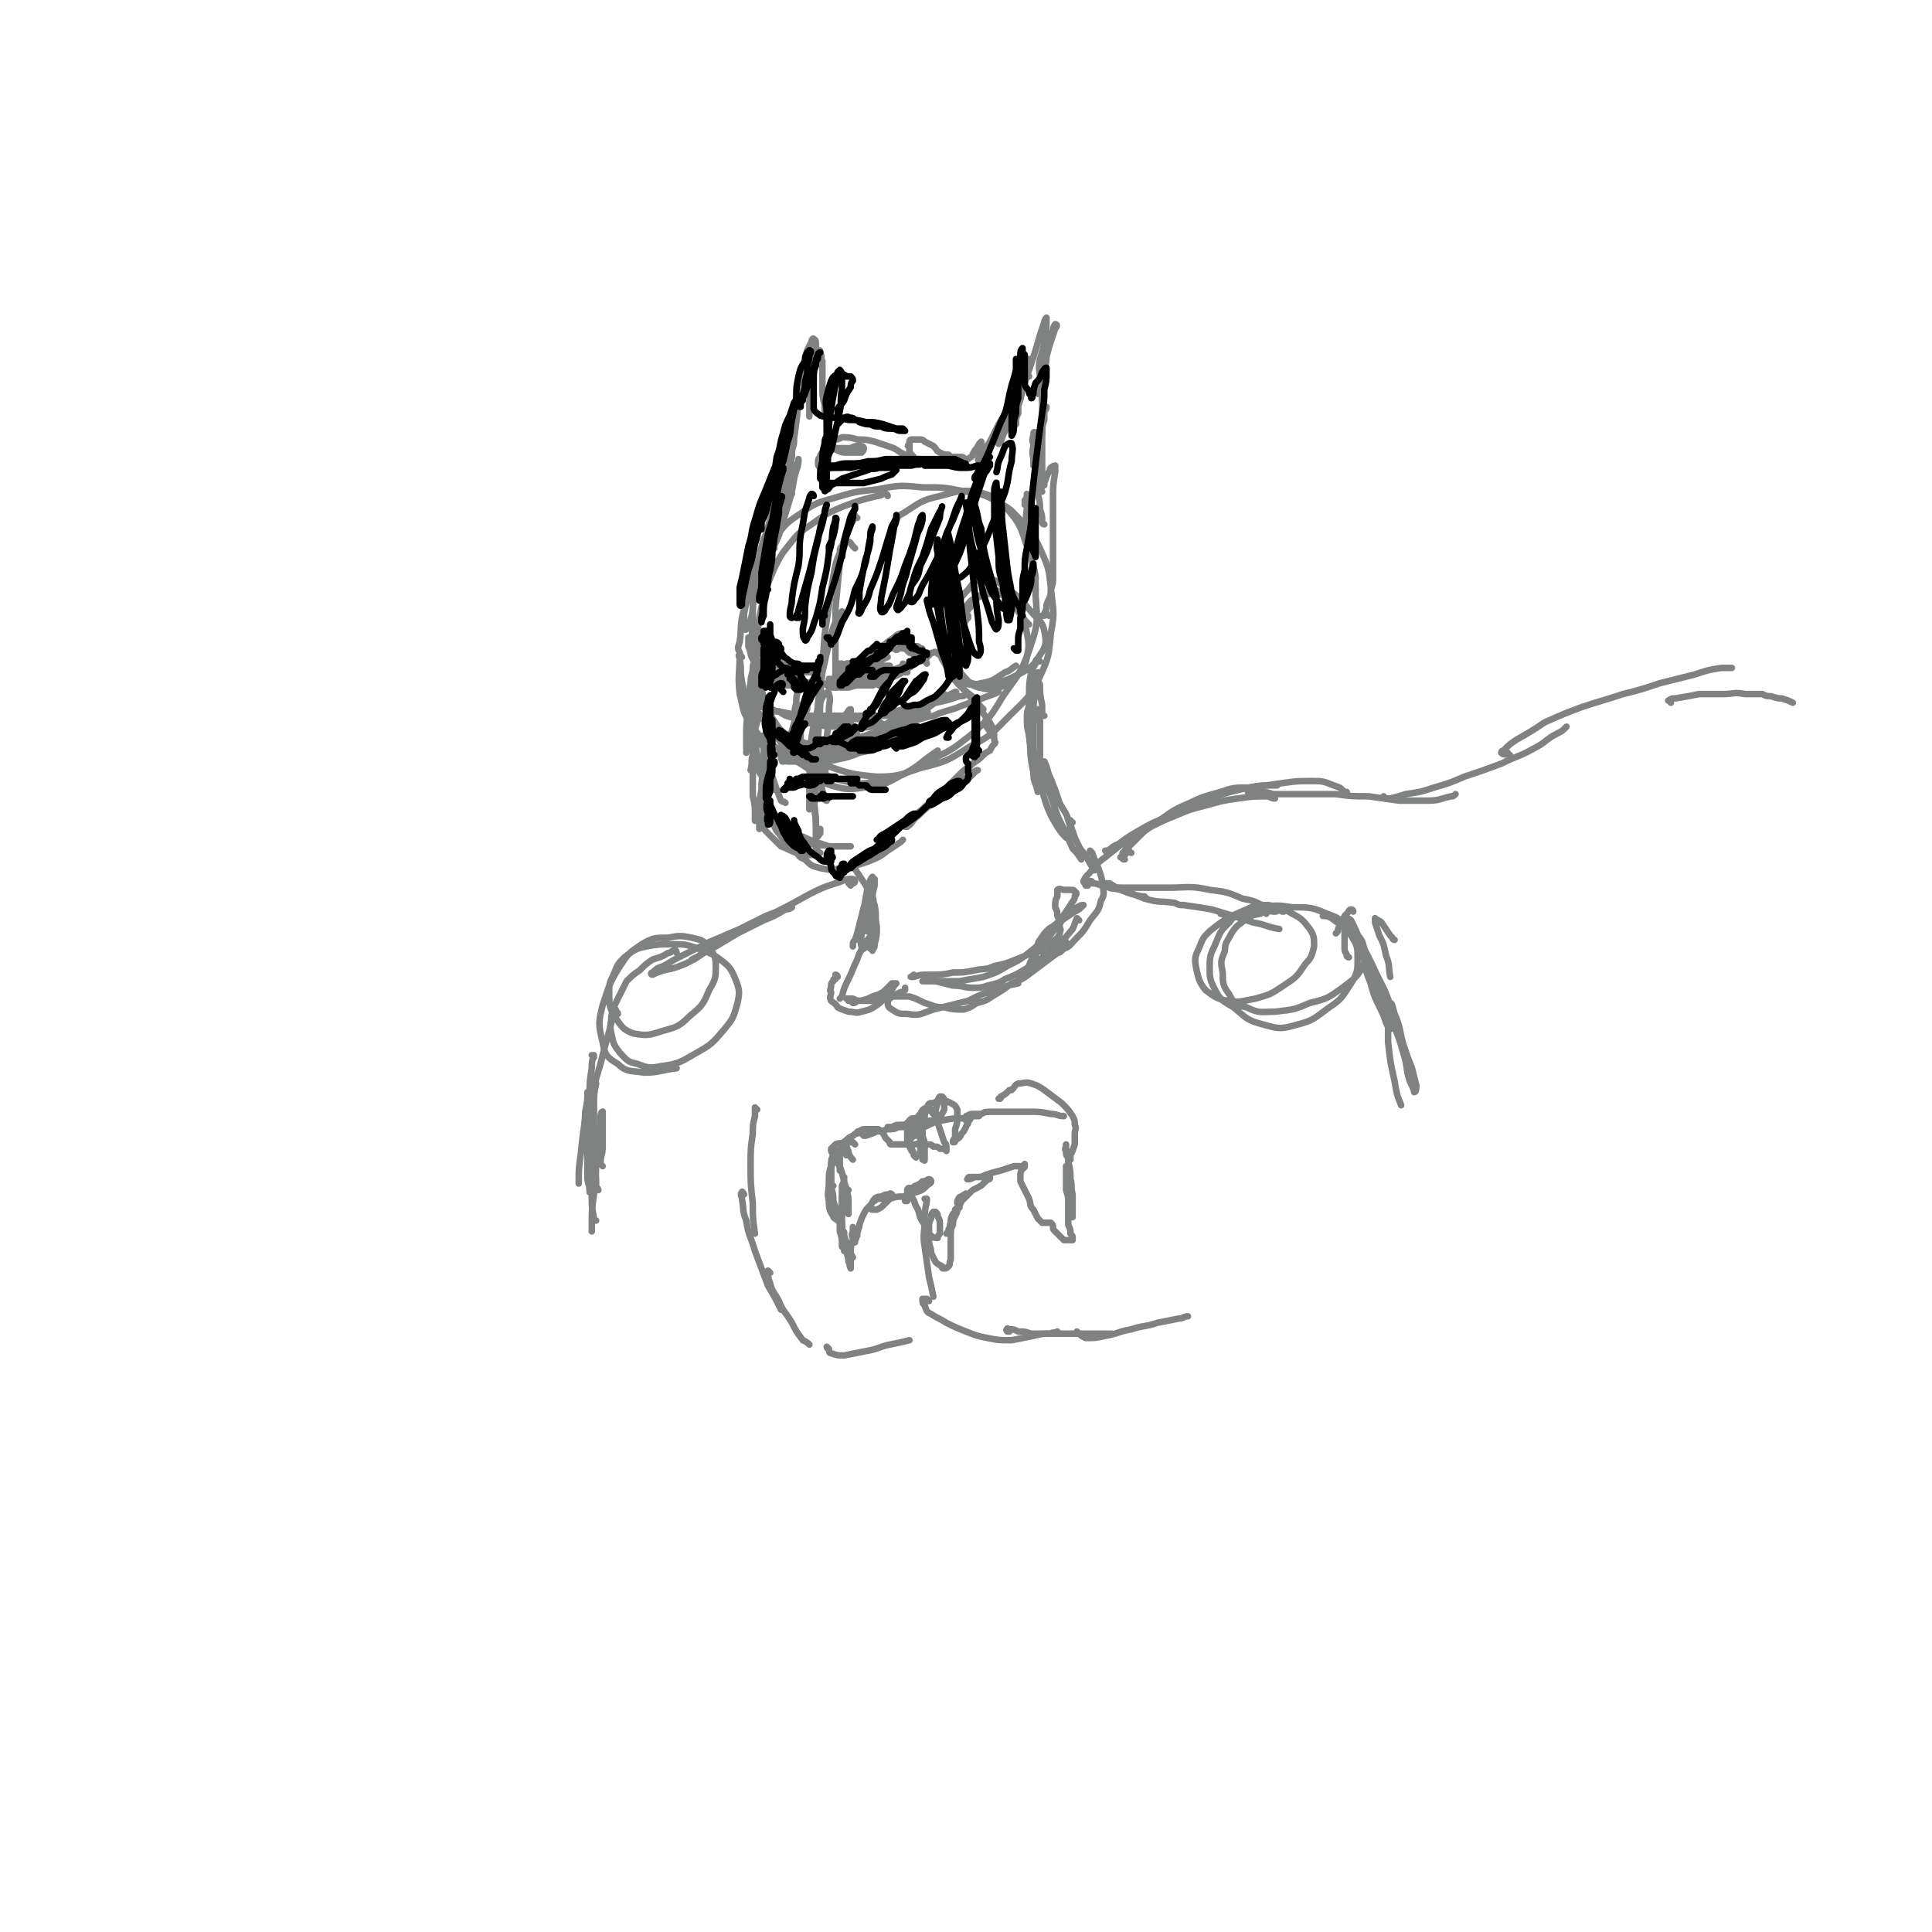 <svg viewBox='0 0 888 888' version='1.1' xmlns='http://www.w3.org/2000/svg' xmlns:xlink='http://www.w3.org/1999/xlink'><g fill='none' stroke='rgb(128,130,130)' stroke-width='3' stroke-linecap='round' stroke-linejoin='round'><path d='M356,252c0,0 -1,-1 -1,-1 -1,0 -1,1 -1,2 -2,4 -2,4 -4,7 -2,5 -2,5 -3,11 -1,6 -1,6 -1,13 0,7 -1,7 0,13 1,7 1,7 2,15 2,9 2,9 5,18 3,7 3,8 8,14 4,6 4,5 10,9 5,5 5,6 11,8 7,2 8,2 15,1 8,-1 9,-1 16,-5 10,-5 9,-6 18,-12 '/><path d='M408,228c0,0 0,-1 -1,-1 -2,0 -2,1 -4,1 -8,2 -8,2 -16,5 -7,3 -7,3 -14,8 -6,4 -6,4 -10,9 -4,5 -4,5 -7,11 -3,7 -3,7 -5,14 -2,8 -2,9 -3,17 0,10 -1,10 1,20 2,9 2,10 6,18 5,8 6,8 13,13 7,6 7,7 15,10 9,3 10,3 20,4 10,0 11,-1 20,-4 12,-3 12,-3 23,-10 10,-5 10,-6 18,-14 8,-8 9,-8 14,-18 4,-9 4,-9 5,-20 2,-10 1,-10 0,-21 -1,-9 -1,-9 -5,-18 -3,-6 -3,-7 -8,-12 -5,-5 -5,-6 -11,-9 -7,-4 -8,-4 -15,-5 -10,-2 -10,-2 -20,-2 -10,-1 -11,-1 -21,1 -10,1 -10,1 -20,4 -7,2 -8,2 -15,7 -6,4 -6,4 -11,10 -5,6 -5,6 -8,13 -5,10 -4,10 -7,21 -2,7 -1,7 -2,15 -1,3 -1,3 0,5 0,10 -1,10 0,19 2,8 1,8 6,15 4,6 5,6 11,10 4,4 5,3 10,6 2,1 2,1 4,2 8,3 8,5 17,7 9,2 10,1 19,-1 10,-2 10,-3 19,-8 11,-5 11,-5 20,-12 9,-8 9,-8 15,-18 7,-10 8,-10 12,-21 4,-12 4,-12 3,-25 0,-11 0,-12 -4,-23 -3,-9 -3,-10 -9,-17 -5,-5 -6,-6 -14,-8 -8,-1 -9,0 -17,2 -9,2 -9,3 -17,8 -2,1 -2,1 -3,3 '/><path d='M432,301c0,0 -1,-1 -1,-1 0,0 0,0 1,0 1,2 1,2 1,3 2,3 2,4 4,6 2,4 2,4 5,7 3,3 4,3 7,6 1,2 1,2 3,4 '/><path d='M426,305c0,-1 -1,-1 -1,-1 0,-1 1,-1 1,-2 2,-1 1,-2 3,-2 1,-1 1,0 3,1 2,3 2,4 5,7 3,5 3,5 7,10 4,5 4,5 8,10 3,4 3,4 5,8 '/><path d='M457,338c0,0 0,-1 -1,-1 0,-1 -1,-1 -1,-2 -1,-2 -1,-2 -2,-3 0,0 0,-1 0,-1 0,1 0,1 0,2 1,2 1,2 2,3 0,1 0,1 1,2 1,1 1,1 1,2 0,1 1,1 0,2 -1,1 -1,1 -2,3 -2,1 -2,1 -4,3 -2,2 -3,2 -5,4 -3,2 -3,2 -5,4 -2,2 -2,2 -4,4 -1,2 -1,2 -2,4 -1,1 -2,1 -1,1 0,0 1,-1 2,-2 2,-2 2,-2 5,-4 2,-1 2,-1 5,-3 1,-1 1,-1 3,-2 0,0 1,0 0,0 -2,2 -2,2 -4,4 -4,2 -5,2 -8,5 -4,3 -4,3 -8,6 -4,3 -4,3 -7,6 -3,2 -2,3 -5,5 0,0 -1,0 -1,0 0,0 0,0 0,0 '/><path d='M433,365c0,0 0,-1 -1,-1 0,0 0,1 -1,2 -2,2 -2,2 -5,4 -4,4 -4,3 -8,7 -4,3 -4,3 -8,7 -2,2 -2,2 -4,4 0,0 0,0 -1,0 '/><path d='M349,309c0,-1 -1,-1 -1,-1 0,-1 0,-2 0,-3 0,0 0,0 0,0 0,2 0,2 -1,5 0,5 0,5 0,9 -1,7 -1,7 -1,14 0,1 0,1 0,3 '/><path d='M445,284c0,0 0,-1 -1,-1 0,0 1,0 1,0 -1,3 -2,3 -3,5 -1,4 -1,4 -2,8 -1,4 -1,5 0,9 1,3 1,4 4,7 2,2 2,3 6,4 4,1 5,1 9,0 4,-1 5,-2 8,-5 3,-4 4,-4 5,-9 1,-5 1,-6 0,-11 -1,-5 -1,-5 -4,-10 -2,-4 -2,-4 -5,-7 -3,-2 -3,-2 -6,-3 -4,0 -4,1 -7,3 -4,2 -4,2 -6,5 -4,5 -4,5 -6,10 -2,5 -3,6 -3,11 0,5 0,6 2,9 1,4 2,4 6,5 4,1 4,1 8,0 6,-1 6,-2 11,-5 3,-1 3,-2 5,-3 '/><path d='M473,287c0,0 -1,0 -1,-1 -1,0 0,0 -1,-1 -3,-5 -3,-5 -7,-9 -3,-3 -4,-3 -8,-3 -3,0 -4,0 -7,2 -3,4 -3,4 -6,8 -3,6 -4,6 -5,12 -2,6 -3,7 -1,12 1,4 3,5 7,6 5,2 6,2 11,1 7,-1 7,-1 13,-4 6,-3 7,-4 10,-9 3,-4 3,-6 2,-11 -1,-5 -3,-5 -7,-10 -5,-6 -5,-6 -11,-10 -4,-3 -5,-4 -9,-4 -4,0 -5,1 -8,5 -4,4 -4,5 -5,11 -2,6 -2,7 0,13 1,5 2,4 4,9 '/><path d='M341,302c-1,-1 -1,-2 -1,-1 -1,0 0,1 0,2 1,5 0,5 1,10 1,7 1,7 2,15 1,5 1,5 3,11 '/><path d='M348,306c-1,0 -1,-1 -1,-1 -1,0 -1,1 -1,2 0,3 -1,3 -1,7 -1,5 -1,5 -1,11 -1,8 -1,8 -1,15 0,2 0,2 0,4 '/><path d='M349,321c0,0 -1,-1 -1,-1 0,0 1,0 1,1 -1,2 -1,2 -1,4 -1,5 -1,5 -1,10 -1,6 -1,6 -1,12 -1,3 0,3 -1,7 '/><path d='M347,341c0,0 -1,-1 -1,-1 0,0 0,0 0,0 0,1 0,1 0,1 0,3 0,3 1,6 1,4 1,4 2,8 2,3 2,3 5,6 1,1 1,1 2,2 '/><path d='M349,340c0,0 -1,0 -1,-1 0,0 0,1 0,1 0,3 -1,3 0,7 1,4 1,4 3,7 2,4 2,4 4,7 0,1 0,0 1,1 '/><path d='M352,339c0,0 -1,-1 -1,-1 0,1 0,2 0,3 0,3 0,3 0,6 1,5 2,5 4,10 2,6 2,6 4,11 1,1 1,0 2,1 '/><path d='M345,342c0,0 0,-1 -1,-1 0,0 1,1 1,1 -1,1 -1,1 -1,2 -1,1 -1,1 -1,2 '/><path d='M351,330c-1,0 -1,-1 -1,-1 0,0 0,0 0,1 -1,1 -2,0 -2,2 -1,3 -1,3 -1,6 -1,6 -1,6 -1,13 0,7 0,7 0,15 1,4 1,4 1,9 0,1 0,3 0,2 1,0 1,-1 2,-4 1,-3 1,-3 1,-7 1,-3 1,-3 1,-7 1,-3 1,-3 1,-6 0,-1 1,-3 1,-2 -1,1 -1,2 -2,4 -1,4 -1,4 -1,8 -1,5 -1,5 -1,9 0,3 0,3 0,6 0,1 0,1 0,3 0,0 0,0 0,0 '/><path d='M351,365c-1,0 -1,-1 -1,-1 0,0 0,0 0,0 0,0 0,0 0,0 0,2 0,2 0,4 1,4 1,4 3,7 2,3 2,3 4,7 2,2 2,3 4,5 1,2 2,1 3,3 1,1 2,0 3,1 '/><path d='M351,373c0,0 -1,-1 -1,-1 0,0 0,1 0,2 0,2 -1,2 0,4 1,3 1,3 3,5 3,3 3,3 6,6 3,1 4,2 7,3 3,1 3,1 6,1 3,0 3,0 5,-1 '/><path d='M360,380c0,-1 -1,-1 -1,-1 0,0 0,0 1,0 0,2 0,2 1,3 1,2 1,1 3,3 2,1 2,1 5,2 3,1 3,1 6,1 3,1 3,0 6,1 3,0 3,0 6,0 2,0 2,0 3,0 1,0 1,0 1,0 -2,0 -2,0 -4,0 -3,0 -3,0 -6,0 -3,-1 -3,-1 -6,-2 -3,-1 -3,-1 -5,-2 -2,-1 -3,-1 -4,-1 -1,1 -1,1 -1,3 0,2 0,2 1,4 1,2 1,3 4,4 3,3 3,3 7,4 5,1 5,1 10,0 6,-1 6,-1 12,-3 5,-2 5,-2 9,-5 3,-2 3,-2 6,-4 1,-1 1,-1 1,-1 '/><path d='M478,304c0,0 -1,-1 -1,-1 -1,0 -1,1 -1,2 -1,2 -1,1 -2,4 -1,5 -1,5 -1,10 0,8 -1,8 0,16 0,7 1,7 2,15 0,1 0,1 1,2 '/><path d='M480,329c0,0 -1,0 -1,-1 0,-2 0,-2 0,-4 -1,-5 -1,-5 -1,-9 0,-1 -1,-2 -1,-1 -1,1 -1,2 -1,4 -1,5 -1,5 -1,10 0,8 0,8 0,16 1,5 1,5 2,11 0,2 0,2 1,4 '/><path d='M479,354c0,-1 -1,-1 -1,-1 0,-2 0,-2 0,-4 0,-7 0,-8 0,-15 0,-4 0,-4 -1,-8 '/><path d='M478,310c-1,0 -1,-1 -1,-1 -1,1 -1,1 -1,3 -1,4 -1,4 -2,9 -1,8 -1,8 -1,17 1,8 0,8 2,17 0,5 1,4 2,9 '/><path d='M478,332c0,-1 -1,-1 -1,-1 0,-1 0,-1 0,-1 -2,-2 -3,-4 -4,-4 -1,0 -1,2 -1,4 0,4 0,4 1,8 1,8 1,7 3,15 3,8 2,8 5,17 2,5 2,5 5,10 2,3 2,3 4,5 1,0 2,-1 2,-2 0,-3 0,-3 -1,-6 -1,-4 -2,-4 -4,-8 -2,-6 -2,-6 -4,-11 -2,-4 -1,-4 -3,-8 0,0 0,0 0,1 0,3 -1,3 0,6 2,6 2,6 4,12 2,6 2,6 5,12 2,5 2,4 4,9 2,2 2,2 4,5 '/><path d='M392,398c0,0 -1,-1 -1,-1 1,2 2,2 3,4 2,3 2,3 4,6 2,4 2,4 4,9 1,5 0,5 1,10 0,4 0,4 -1,8 0,1 0,2 -1,2 0,0 -1,-1 -1,-2 0,-3 0,-3 0,-5 0,-3 0,-3 0,-7 0,-4 1,-4 1,-8 0,-3 0,-3 1,-7 0,-1 0,-2 0,-3 0,0 0,2 0,3 -1,3 -1,3 -2,6 -1,3 -1,3 -2,7 0,3 0,3 0,6 0,1 0,2 0,2 0,-1 1,-2 1,-3 1,-4 1,-4 2,-7 0,-3 0,-4 0,-7 0,-3 0,-3 0,-6 0,-1 0,-2 0,-2 -1,1 -1,2 -2,4 -1,5 -1,5 -2,11 0,5 0,5 -1,11 0,3 -1,3 0,6 0,1 0,2 1,1 2,-1 2,-2 3,-4 1,-3 1,-3 1,-7 1,-3 1,-3 1,-7 -1,-3 0,-3 -1,-6 0,-1 -1,-1 -1,-1 -2,2 -2,3 -3,6 -1,4 -1,4 -2,8 -1,4 -1,4 -2,7 -1,1 -1,1 -1,3 '/><path d='M394,238c-1,0 -1,-1 -1,-1 0,0 0,0 0,0 -1,4 -3,4 -4,8 -2,6 -2,6 -3,14 -1,10 -1,10 -2,21 0,15 0,15 0,29 0,4 0,4 0,7 '/><path d='M393,252c0,0 -1,-1 -1,-1 0,0 0,0 0,0 -1,-1 -1,-2 -2,-2 -1,0 -2,0 -2,1 -2,2 -2,2 -2,4 -2,5 -2,5 -3,11 -2,13 -2,13 -4,27 -1,14 -1,14 -2,28 0,12 -1,12 -1,23 0,8 1,8 1,16 1,4 1,5 2,8 0,1 1,1 1,1 '/><path d='M388,282c-1,0 -1,-1 -1,-1 -1,1 -1,2 -2,3 -2,4 -2,4 -3,8 -2,8 -2,8 -4,17 -2,13 -2,13 -3,26 -1,12 0,12 0,25 -1,8 -1,8 0,16 0,4 0,5 1,8 0,1 0,0 1,-1 0,-1 0,-1 0,-2 '/><path d='M379,359c0,0 -1,-1 -1,-1 0,0 1,1 1,0 1,-8 0,-8 1,-17 0,-6 1,-6 1,-12 0,-1 0,-1 0,-3 0,-3 1,-4 0,-7 0,-1 -1,-1 -2,0 -2,3 -2,4 -3,7 -2,7 -2,7 -3,13 -1,9 0,9 -1,18 0,8 0,8 0,15 '/><path d='M378,348c0,0 -1,-1 -1,-1 0,0 1,0 1,0 -1,2 -1,2 -2,4 -1,6 -1,6 -1,12 -1,7 -1,7 0,14 0,6 0,6 0,13 1,1 1,1 1,2 '/><path d='M346,316c0,0 -1,-1 -1,-1 -1,1 0,2 0,3 0,2 -1,3 0,5 1,3 1,3 4,5 3,4 4,3 8,6 4,3 4,4 9,6 5,2 5,2 11,2 5,0 5,0 10,-1 3,0 3,-1 6,-2 '/><path d='M347,326c0,0 -1,-1 -1,-1 0,0 1,0 1,0 0,0 0,0 0,0 2,0 2,0 4,0 4,1 3,2 7,2 5,1 5,1 10,2 7,0 7,0 14,0 7,0 7,0 14,0 7,0 7,0 13,0 5,0 5,0 10,-1 '/><path d='M353,329c0,-1 -1,-1 -1,-1 0,-1 1,0 1,0 0,0 -1,-1 -1,-1 1,-1 1,-1 2,-1 2,0 2,1 4,1 3,2 3,2 7,3 5,2 5,2 10,3 6,1 6,1 12,1 7,0 7,1 14,0 7,-1 7,-1 13,-2 5,-2 5,-2 10,-3 1,-1 1,-1 2,-1 '/><path d='M374,331c0,0 -1,-1 -1,-1 0,0 -1,1 -1,1 1,0 1,0 2,0 2,0 2,0 5,0 4,0 4,0 9,0 6,-1 6,0 13,-1 7,-2 7,-2 14,-4 7,-1 7,-1 15,-3 5,-1 5,-1 11,-3 2,0 2,0 3,-1 '/><path d='M403,332c0,-1 -1,-1 -1,-1 0,0 1,0 1,0 2,1 2,2 4,2 4,0 5,0 9,-1 7,-1 7,-2 13,-3 7,-3 7,-2 14,-5 6,-2 6,-2 11,-4 3,-1 3,-1 5,-2 '/><path d='M493,378c0,0 -1,0 -1,-1 0,0 0,0 0,0 0,0 0,0 0,0 0,1 0,1 0,2 1,3 1,3 2,6 2,4 2,5 5,8 2,4 2,4 4,7 '/><path d='M496,423c0,0 -1,-1 -1,-1 -1,2 -1,3 -2,5 -5,6 -5,6 -10,10 -5,4 -5,4 -11,8 -5,3 -5,3 -10,5 -3,2 -4,2 -8,3 -3,1 -3,1 -7,1 -4,0 -4,-1 -9,-1 -4,-1 -4,-1 -8,-2 -3,0 -3,0 -5,0 -1,0 -1,0 -1,0 0,0 1,0 2,0 3,0 3,0 6,0 4,0 4,0 9,0 5,-1 6,-1 11,-2 6,-2 6,-2 11,-5 6,-3 6,-3 11,-7 4,-3 4,-4 7,-8 4,-3 3,-3 7,-7 2,-3 2,-3 4,-6 1,-2 2,-2 2,-4 1,-1 1,-2 0,-2 0,-1 -1,-1 -2,-1 -1,0 -1,0 -3,0 0,0 0,0 0,0 -1,0 -2,-1 -3,0 0,1 0,1 0,3 -1,2 -1,2 -1,5 1,2 1,2 1,4 1,2 1,2 1,4 0,2 1,2 0,4 0,1 -1,2 -2,3 -4,3 -4,3 -8,5 -5,2 -5,2 -10,4 -5,2 -5,2 -10,3 -4,2 -5,1 -9,2 -5,1 -5,1 -10,1 -5,1 -5,1 -11,1 -4,0 -4,0 -7,1 -1,0 -1,0 -1,0 -1,0 0,0 1,-1 0,0 0,0 0,0 '/><path d='M385,449c0,0 0,-1 -1,-1 0,0 0,1 0,2 -1,0 -1,0 -1,1 -1,1 -1,1 -1,2 0,2 -1,2 0,3 0,2 -1,2 0,4 1,1 2,1 3,3 2,1 2,1 5,2 3,0 3,1 6,0 4,-1 4,-1 7,-3 3,-2 3,-3 5,-5 2,-2 2,-2 3,-4 0,0 1,-1 1,-1 -1,0 -1,0 -2,0 -1,1 -1,1 -2,2 -2,2 -2,2 -4,3 -3,1 -3,1 -5,2 -3,1 -3,1 -5,1 -1,1 -1,1 -2,1 -1,-1 -1,-1 -2,-1 0,0 0,0 0,-1 -1,0 -1,0 -1,0 1,0 1,0 3,0 2,1 2,1 5,1 3,0 3,0 7,0 3,-1 3,-1 5,-2 3,-1 3,-1 5,-2 1,0 1,0 2,-1 0,-1 0,-1 0,-1 0,0 0,0 0,0 '/><path d='M501,406c-1,-1 -1,-1 -1,-1 0,-1 0,0 1,0 1,0 1,0 1,1 3,0 3,1 5,1 6,1 6,1 12,1 9,0 9,0 18,0 9,0 10,-1 19,1 8,1 8,1 15,4 5,1 5,1 9,3 '/><path d='M582,420c0,0 0,-1 -1,-1 -1,0 -1,1 -2,1 -5,1 -5,1 -9,1 -5,0 -5,0 -9,-1 '/><path d='M527,413c0,0 0,0 -1,-1 -1,0 -1,0 -1,0 -5,-1 -5,-1 -10,-3 -4,-1 -4,0 -7,-2 -1,0 -1,0 -2,-1 0,0 1,-1 1,0 2,0 2,0 3,0 3,2 3,2 6,3 5,2 5,2 10,4 7,2 7,1 14,2 2,1 2,1 4,1 7,1 7,1 13,2 10,3 10,3 19,6 6,1 6,2 12,3 '/><path d='M590,419c-1,0 -1,0 -1,-1 -1,0 -2,1 -3,1 -3,0 -4,-1 -7,0 -4,2 -4,2 -7,4 -4,3 -4,3 -6,6 -2,4 -3,4 -3,8 -2,5 -2,5 -1,10 0,5 0,6 3,10 2,4 3,5 8,6 6,3 7,2 13,2 9,-1 9,-1 16,-4 8,-2 8,-2 15,-7 5,-4 6,-4 9,-9 2,-4 2,-5 1,-9 -1,-5 -2,-5 -6,-9 -5,-4 -5,-5 -11,-7 -7,-3 -8,-3 -16,-3 -7,-1 -7,-1 -14,0 -7,1 -7,1 -14,4 -5,3 -5,3 -10,7 -3,3 -3,3 -5,8 -2,4 -2,5 -1,10 1,4 1,5 4,9 4,3 5,4 10,5 6,1 7,0 13,-1 7,-2 7,-2 13,-6 6,-4 6,-4 10,-10 3,-3 3,-4 4,-8 0,-4 0,-5 -2,-8 -3,-4 -4,-5 -8,-7 -5,-3 -5,-3 -11,-4 -5,0 -6,0 -10,2 -5,2 -5,2 -8,6 -4,4 -4,4 -6,9 -2,5 -3,5 -3,11 0,5 0,6 2,10 3,6 4,6 9,9 6,5 6,6 14,8 7,2 8,2 15,0 8,-2 8,-3 15,-8 6,-4 6,-5 10,-11 3,-5 3,-6 3,-11 0,-6 0,-6 -3,-11 -3,-5 -4,-4 -9,-8 -2,-1 -2,-1 -4,-1 '/><path d='M391,407c0,0 -1,-1 -1,-1 0,0 1,1 2,0 0,0 1,0 1,-1 0,-1 -1,-1 -2,-1 -3,0 -3,1 -7,2 -6,2 -6,2 -12,5 -9,5 -9,5 -19,10 -8,4 -8,4 -16,8 -6,4 -6,4 -12,8 -3,2 -3,2 -6,4 0,0 -1,0 -1,0 2,-1 2,-1 4,-2 3,-2 3,-2 7,-4 5,-3 5,-3 10,-6 6,-3 6,-3 12,-6 5,-2 5,-2 10,-5 2,0 3,-1 3,-1 0,0 -1,0 -3,1 -4,1 -4,1 -9,3 -6,3 -6,3 -12,6 -7,3 -7,3 -14,6 -6,3 -6,3 -12,6 -4,2 -4,2 -9,5 -3,1 -3,1 -5,3 -1,0 -1,1 0,1 2,-1 2,-1 5,-2 5,-1 5,-1 10,-3 4,-2 4,-2 8,-5 '/><path d='M311,438c0,-1 -1,-2 -1,-1 -2,0 -1,1 -3,1 -3,2 -4,2 -7,3 -3,2 -3,2 -6,5 -3,2 -3,2 -6,5 -2,4 -2,4 -4,8 -2,4 -2,4 -3,8 0,4 -1,4 0,8 1,5 1,5 4,9 3,3 3,4 8,5 5,2 6,2 11,1 8,-1 9,-2 16,-6 7,-4 7,-4 13,-11 4,-5 4,-5 6,-12 1,-5 1,-6 -1,-11 -2,-5 -3,-6 -7,-9 -4,-3 -5,-3 -10,-5 -6,-2 -6,-2 -12,-2 -6,0 -6,0 -12,1 -5,1 -6,2 -10,5 -3,3 -3,3 -5,8 -2,4 -2,4 -2,9 0,5 0,6 3,11 3,4 3,5 8,7 6,1 7,1 13,-1 7,-2 8,-2 13,-7 6,-5 6,-5 9,-12 3,-5 3,-6 3,-11 0,-5 -1,-5 -3,-9 -3,-3 -4,-3 -8,-4 -5,-1 -6,-1 -11,0 -6,0 -7,0 -12,3 -6,4 -6,4 -10,10 -5,8 -5,9 -8,18 -2,8 -2,9 0,17 1,6 2,7 7,10 4,4 6,3 12,4 7,0 7,-1 15,-2 '/><path d='M641,432c0,0 -1,0 -1,-1 0,0 0,0 -1,-1 -2,-3 -2,-3 -4,-6 -1,-1 -2,-1 -3,-2 0,0 0,1 0,2 1,3 1,3 2,6 2,4 2,4 3,9 2,5 1,5 2,10 '/><path d='M622,419c0,0 0,-1 -1,-1 -1,0 -1,1 -2,2 -1,1 -1,1 -2,3 -2,2 -1,2 -2,4 0,1 0,1 -1,2 '/><path d='M620,440c-1,0 -1,-1 -1,-1 0,0 0,1 0,0 0,-1 -1,-1 -1,-3 0,-2 0,-2 0,-5 0,-2 0,-2 0,-5 0,-2 0,-3 1,-3 0,-1 1,-1 2,0 2,4 2,4 4,9 3,6 3,6 6,12 4,9 5,9 8,18 2,5 1,5 2,10 '/><path d='M639,473c0,0 -1,0 -1,-1 -1,-2 -1,-2 -2,-5 -3,-7 -4,-7 -6,-15 -2,-5 -2,-5 -3,-11 -1,-3 -1,-3 -1,-6 0,-1 0,-2 0,-1 1,2 1,3 2,7 2,7 2,7 5,13 3,8 4,8 7,16 3,7 3,7 5,14 2,6 1,7 3,13 1,2 2,4 2,5 1,0 1,-2 1,-3 -1,-4 -1,-4 -2,-8 -2,-5 -2,-5 -4,-11 -2,-7 -1,-7 -4,-14 -1,-3 -1,-5 -2,-5 -1,-1 -1,2 -1,4 0,7 0,7 0,14 1,9 1,9 3,18 1,6 1,6 3,11 '/><path d='M502,392c0,0 -1,-1 -1,-1 0,0 0,1 1,1 1,3 1,3 2,5 2,5 2,5 3,10 0,3 1,4 -1,7 -1,5 -2,5 -5,9 -3,5 -3,5 -7,9 -2,2 -2,3 -5,4 -2,2 -2,2 -4,2 -3,0 -3,1 -5,0 -2,-1 -2,-1 -3,-2 0,-2 0,-3 1,-4 2,-3 2,-3 4,-5 3,-2 3,-2 6,-4 3,-2 3,-2 6,-4 2,-1 2,-1 4,-3 0,0 0,0 0,0 -1,0 -1,0 -3,1 -2,1 -2,1 -3,2 -1,1 -1,1 -3,2 -1,2 -1,2 -2,4 -3,3 -3,3 -5,6 -3,4 -4,4 -6,8 -3,3 -2,3 -4,7 -2,2 -2,2 -3,4 -1,1 -1,1 -2,2 0,0 0,0 0,0 1,-1 1,-2 2,-3 3,-2 3,-2 6,-4 3,-3 3,-3 7,-6 3,-2 3,-2 6,-4 1,-1 2,-2 2,-2 1,1 0,2 -1,3 -3,2 -3,2 -7,5 -4,3 -4,3 -8,6 -4,3 -4,3 -9,5 -4,3 -4,3 -9,6 -3,2 -3,2 -7,3 -3,2 -3,2 -6,3 -4,0 -5,0 -9,-1 -5,0 -5,-1 -9,-2 -4,-2 -4,-2 -7,-3 -3,0 -3,0 -6,0 -2,0 -2,0 -3,1 -1,0 -1,1 -1,1 0,2 0,3 2,4 3,2 3,2 7,2 6,1 6,0 12,-2 8,-2 8,-2 16,-4 6,-3 6,-3 12,-5 6,-2 6,-2 11,-3 '/><path d='M500,407c0,0 -1,0 -1,-1 0,0 0,1 0,1 0,-1 -1,-1 -1,-2 1,-2 1,-2 3,-4 3,-4 3,-4 7,-7 5,-4 5,-4 10,-8 7,-4 7,-4 14,-8 6,-4 6,-4 13,-8 2,0 2,0 4,-1 '/><path d='M517,395c-1,0 -1,0 -1,-1 0,-2 0,-2 1,-3 1,-2 1,-2 2,-4 1,-2 2,-1 4,-3 3,-2 3,-2 6,-4 6,-3 6,-3 11,-5 7,-3 7,-3 15,-5 7,-2 7,-2 14,-3 7,-1 7,-1 13,-1 2,0 2,1 4,1 '/><path d='M520,392c-1,0 -1,-1 -1,-1 -1,0 -1,1 -2,2 -1,0 -1,0 -2,1 0,0 0,0 0,0 1,-1 1,-1 1,-2 2,-1 1,-1 3,-3 2,-2 2,-2 5,-5 4,-4 4,-4 9,-7 7,-5 7,-5 14,-8 6,-3 7,-3 14,-5 6,-2 6,-2 13,-2 5,-1 5,-1 11,-1 1,0 1,0 2,0 '/><path d='M509,392c0,0 0,0 -1,-1 0,0 1,0 1,0 2,-1 2,-2 5,-3 4,-3 4,-3 9,-6 7,-4 7,-4 15,-7 9,-4 9,-4 18,-8 9,-3 9,-3 18,-5 8,-1 8,-1 15,-2 7,-1 7,-1 14,-1 5,0 5,0 10,2 3,1 3,1 5,3 1,0 1,0 1,0 '/><path d='M575,365c-1,0 -1,-1 -1,-1 -1,0 0,0 0,0 0,0 0,0 1,0 1,0 1,0 3,0 4,0 4,0 7,1 6,0 6,0 12,0 8,0 8,0 17,0 7,1 7,1 15,1 7,1 7,1 14,2 7,0 7,0 13,0 6,0 6,-1 11,-2 1,0 1,0 2,-1 '/><path d='M637,367c0,0 -1,0 -1,-1 0,0 0,1 1,1 1,0 1,0 2,0 4,-1 4,-1 7,-2 7,-1 7,-1 13,-3 7,-2 7,-2 14,-5 9,-3 9,-3 17,-6 8,-4 8,-3 15,-7 6,-3 5,-4 11,-7 2,-1 2,-1 4,-3 '/><path d='M694,347c-1,0 -1,-1 -1,-1 -1,0 0,0 0,0 -1,1 -2,1 -3,0 0,0 0,-1 1,-1 3,-3 3,-3 6,-5 7,-4 7,-4 13,-8 9,-4 9,-4 17,-7 9,-3 10,-3 19,-6 8,-2 8,-2 17,-5 8,-2 8,-2 16,-4 6,-2 6,-2 12,-3 2,0 2,0 5,0 '/><path d='M768,323c0,-1 -2,-1 -1,-1 1,-1 2,-1 3,-1 6,-1 6,-1 11,-2 5,0 5,0 11,0 5,0 5,-1 10,0 4,0 4,0 8,0 2,1 2,1 4,1 3,1 3,1 5,1 3,1 3,1 5,2 '/><path d='M284,466c0,-1 -1,-1 -1,-1 0,-1 0,-1 0,-1 0,0 -1,1 -1,2 -1,4 -1,4 -2,8 -2,7 -2,7 -4,15 -3,10 -3,10 -6,21 -2,10 -2,10 -3,20 -1,7 -1,7 -1,14 '/><path d='M270,523c-1,0 -1,0 -1,-1 -1,-5 0,-6 0,-11 1,-5 1,-5 1,-9 '/><path d='M273,486c0,0 -1,-1 -1,-1 0,0 1,0 1,0 -1,3 -1,3 -1,6 -1,6 -1,6 -1,13 -1,9 -1,9 -1,18 0,9 0,9 0,19 0,3 1,3 1,7 '/><path d='M275,547c0,-1 -1,-1 -1,-1 0,-1 0,0 0,0 0,-6 0,-6 -1,-12 0,-7 0,-7 0,-13 0,-7 0,-7 0,-13 0,-5 0,-5 1,-10 0,0 0,0 0,0 -1,5 -1,5 -1,10 -1,10 -1,10 -1,19 -1,11 -1,11 0,22 0,6 0,6 1,11 0,1 0,1 1,1 '/><path d='M277,536c0,0 -1,-1 -1,-1 0,-4 1,-4 1,-8 0,-6 0,-6 0,-12 0,-2 0,-5 0,-4 -1,0 -1,2 -1,5 -1,7 -1,7 -2,14 0,9 0,9 -1,19 -1,7 -1,7 -1,15 0,1 0,1 0,2 '/><path d='M401,437c0,0 0,-1 -1,-1 0,-1 1,-1 1,-2 0,-1 0,-2 -1,-3 0,0 -1,0 -1,1 -2,1 -2,1 -2,3 -2,3 -2,3 -3,6 -2,4 -2,5 -4,9 -2,4 -2,4 -3,8 -1,1 -1,1 -1,1 '/><path d='M348,510c0,0 -1,-1 -1,-1 0,1 0,2 0,4 -1,4 -1,4 -1,8 -1,7 -1,7 -1,15 0,8 0,8 1,17 0,7 0,7 1,14 '/><path d='M342,549c0,0 -1,-2 -1,-1 -1,1 0,2 0,3 1,5 0,5 2,10 1,7 2,7 4,14 3,8 3,8 6,16 3,5 3,5 6,11 '/><path d='M354,585c0,0 -1,-1 -1,-1 0,0 1,1 1,1 -1,0 -1,-1 -1,-1 0,3 0,3 1,6 1,4 2,4 4,8 2,5 3,5 6,10 2,4 2,4 5,8 2,1 2,1 3,2 '/><path d='M426,552c0,0 -1,-1 -1,-1 0,0 1,0 1,0 0,1 0,1 0,1 -1,5 -1,5 -1,9 0,6 -1,6 0,12 1,7 1,7 2,14 1,4 1,4 2,9 '/><path d='M427,598c0,0 -1,-1 -1,-1 0,0 -1,0 -1,0 0,0 -1,0 -1,0 0,2 0,2 1,3 1,3 1,3 3,4 3,2 4,2 7,4 4,2 4,2 9,4 5,2 5,2 10,3 5,1 5,1 11,1 5,-1 5,-1 10,-2 4,-1 4,-1 8,-1 1,-1 1,0 3,-1 '/><path d='M464,612c0,0 -1,0 -1,-1 0,0 0,1 0,1 0,0 -1,-1 0,-1 0,-1 0,0 1,0 2,0 2,0 4,1 3,0 3,0 6,1 5,0 5,0 10,0 5,0 5,0 10,0 5,0 5,0 10,0 3,0 3,0 7,0 '/><path d='M496,613c0,0 -1,-1 -1,-1 0,0 0,1 1,1 1,1 1,1 3,2 4,0 5,0 9,-1 6,-1 6,-2 12,-3 6,-2 6,-1 12,-3 5,-1 5,-1 10,-2 2,0 2,-1 4,-1 '/><path d='M381,620c0,0 -1,-1 -1,-1 0,0 0,1 1,1 0,1 0,2 1,2 3,1 3,1 6,1 5,-1 5,-1 10,-2 6,-1 6,-2 11,-3 5,-1 5,-1 9,-2 '/><path d='M397,522c0,0 -1,-1 -1,-1 0,0 0,0 1,1 0,0 1,0 1,0 3,-1 3,-1 5,-2 2,0 2,0 5,-1 3,0 3,0 5,-1 3,0 3,0 6,0 3,-1 3,-1 5,-1 '/><path d='M409,519c0,0 -1,-1 -1,-1 0,0 0,0 0,0 1,0 1,0 2,0 2,-1 2,-1 4,-1 4,0 4,0 8,-1 5,-1 5,-1 11,-1 5,-1 5,-1 11,-1 3,-1 3,-1 6,-1 '/><path d='M445,514c0,-1 -1,-1 -1,-1 0,0 0,0 0,0 1,0 1,-1 3,-1 1,0 2,0 4,0 2,-1 2,-1 5,-1 4,0 4,0 8,0 5,0 5,0 9,0 5,0 5,0 10,1 3,0 3,1 6,1 '/><path d='M389,526c0,0 -1,-2 -1,-1 -1,0 0,1 -1,2 0,2 -1,2 -1,5 0,1 0,1 0,3 0,1 0,1 0,3 '/><path d='M390,530c0,0 -1,-1 -1,-1 0,0 0,0 -1,0 0,0 0,0 -1,0 -1,0 -1,-1 -2,0 -1,1 -1,1 -1,2 -1,2 -1,2 -2,4 0,3 0,3 0,5 0,3 0,3 0,5 0,0 1,0 1,0 '/><path d='M384,530c0,0 0,-1 -1,-1 0,0 0,1 0,2 -1,2 -1,2 -1,5 -1,3 -1,3 -1,7 0,5 -1,5 0,9 0,3 0,4 2,7 0,1 1,1 2,2 '/><path d='M390,547c-1,0 -1,0 -1,-1 -1,0 0,1 0,1 0,0 -1,-1 -1,0 -1,1 -1,2 -1,4 0,3 0,3 -1,7 0,4 0,4 0,8 1,3 1,3 1,7 1,1 1,1 1,2 '/><path d='M387,557c0,0 -1,0 -1,-1 0,0 0,1 0,1 1,1 0,1 0,1 0,2 0,2 1,4 0,3 0,3 1,6 1,3 1,3 2,6 1,2 1,2 2,4 0,0 0,0 0,0 '/><path d='M388,567c0,-1 0,-1 -1,-1 0,-1 0,-1 0,-2 -1,-3 -1,-3 -2,-6 -1,-3 -1,-3 -2,-6 0,-3 0,-3 -1,-6 0,-3 0,-3 0,-6 0,-3 0,-4 1,-6 1,-3 1,-3 2,-4 1,-1 1,-1 2,-1 0,0 0,0 1,0 1,1 1,1 1,2 '/><path d='M393,526c0,0 -1,-1 -1,-1 0,0 0,0 0,0 0,0 0,0 -1,0 0,0 0,0 -1,0 0,0 0,0 -1,1 0,1 0,1 0,1 1,2 1,2 1,3 1,2 1,2 2,3 '/><path d='M424,521c-1,0 -1,-1 -1,-1 -1,0 -1,1 -2,2 -1,0 -1,0 -2,1 0,0 0,0 0,-1 0,0 0,0 0,-1 0,-1 0,-1 1,-3 0,-1 0,-1 1,-3 1,-2 1,-2 2,-3 1,-2 1,-2 3,-3 1,-2 1,-2 3,-2 2,-1 2,-1 4,-1 2,0 2,0 4,1 2,1 2,1 3,3 0,2 0,2 0,4 0,2 0,2 -1,5 0,2 0,2 0,4 -1,1 -1,1 -1,2 1,0 1,0 1,-1 2,-1 2,-1 3,-3 1,-1 1,-1 2,-3 0,-1 1,-1 1,-2 0,-1 1,-1 1,-2 -1,0 -1,1 -2,1 '/><path d='M433,514c0,0 0,0 -1,-1 0,0 0,1 0,0 -2,0 -2,0 -3,-1 -1,-1 -1,-1 -1,-2 -1,0 -1,0 -1,-1 0,0 -1,1 -1,1 -1,2 -1,2 -1,4 -1,2 -1,2 -1,5 -1,3 -1,3 -1,6 0,2 0,2 0,4 0,1 0,1 1,3 0,0 0,0 0,1 1,0 1,1 1,0 0,0 0,-1 0,-2 0,-2 0,-2 0,-4 0,-2 0,-2 -1,-5 0,-2 0,-2 0,-4 0,-1 1,-1 0,-3 0,0 -1,0 -1,-1 -1,0 -2,0 -3,0 -1,0 -1,0 -2,1 0,0 0,1 0,1 -1,2 -1,2 -1,3 0,3 0,3 0,5 1,3 1,3 2,5 1,1 1,1 1,2 1,1 1,1 1,1 0,0 0,0 0,0 -1,-1 -1,-1 -1,-2 -1,-2 -1,-2 -2,-4 0,-2 0,-2 0,-5 -1,-2 -1,-2 -1,-4 0,0 0,-1 0,-1 0,0 0,1 0,1 1,1 1,1 2,2 1,0 1,0 3,0 3,-1 3,-1 5,-2 2,-1 3,-1 4,-3 2,-2 2,-2 3,-4 0,-2 0,-2 0,-4 0,-1 0,-1 -1,-2 0,0 0,0 -1,0 -1,1 -1,2 -1,3 -1,3 -1,3 -1,6 1,3 1,3 2,6 1,3 1,3 2,6 1,1 1,1 1,3 0,0 0,0 0,1 0,0 0,0 -1,-1 0,0 0,0 0,0 -1,0 -1,0 -2,0 -1,-1 -1,-1 -3,-1 -1,-1 -1,-1 -3,-1 -1,0 -1,0 -3,0 -1,-1 -1,0 -3,0 -2,0 -2,0 -3,0 -2,0 -2,0 -4,0 -1,0 -1,0 -3,0 -1,0 -1,0 -1,-1 -1,-1 -1,-1 -2,-2 -1,-2 -1,-2 -2,-3 -1,-1 -1,-1 -2,-1 -1,0 -2,0 -3,0 -1,0 -1,0 -2,0 -1,0 -2,0 -3,1 -1,0 -1,0 -1,1 -2,0 -1,1 -2,1 -2,1 -2,1 -4,3 -2,1 -2,0 -4,1 -1,1 -1,1 -1,1 -1,1 -1,1 -1,1 0,0 0,0 0,0 0,1 0,1 0,1 1,2 1,2 2,4 2,3 2,3 3,6 1,4 1,4 2,8 1,3 1,3 1,7 0,1 0,1 0,3 0,1 0,1 0,1 0,0 -1,-1 -1,-2 0,-2 0,-2 0,-5 0,-2 0,-2 -1,-5 0,-2 0,-2 0,-4 0,0 0,-1 0,-1 0,2 0,2 -1,4 0,4 0,4 0,8 0,5 0,5 0,10 0,1 0,1 0,2 1,5 1,5 2,9 0,3 1,3 1,6 1,1 0,1 1,3 0,0 0,0 0,0 0,-1 0,-1 0,-2 0,-2 0,-2 0,-5 0,-3 0,-3 1,-6 0,-2 0,-2 0,-5 0,0 0,-1 0,-1 0,1 0,1 0,2 0,1 -1,1 0,3 0,1 0,1 0,1 1,1 1,1 1,1 0,0 0,0 0,0 0,0 0,0 0,-1 1,-1 0,-1 1,-2 0,-3 1,-3 1,-5 1,-3 1,-3 2,-5 1,-2 1,-2 3,-4 1,-1 1,-2 2,-3 1,-1 2,-1 3,-1 2,-1 2,-1 3,-1 1,0 1,-1 2,0 0,0 0,0 0,1 0,1 -1,1 -1,1 -2,2 -2,2 -3,3 -1,1 -1,1 -3,2 -1,0 -1,0 -2,0 0,0 -1,0 -1,-1 0,0 0,-1 0,-1 1,-1 1,-2 2,-2 1,-1 1,-1 3,-1 2,0 2,0 4,0 3,-1 3,-1 6,-1 3,-1 3,-1 6,-2 3,-1 3,-1 5,-3 1,-1 2,-1 2,-2 0,0 0,-1 -1,-1 -1,0 -1,1 -3,1 -1,1 -1,1 -3,2 -1,0 -1,1 -2,1 -1,1 -1,1 -2,2 0,1 0,1 -1,2 0,0 0,0 0,1 0,0 0,1 0,1 0,0 0,0 1,0 0,0 0,0 0,0 0,-1 0,-1 0,-2 0,0 0,0 0,-1 0,-1 0,-1 0,-2 0,0 0,0 0,0 0,-1 1,-1 1,-1 1,2 1,2 1,4 2,3 1,3 3,6 1,4 1,4 3,7 1,3 1,3 3,5 1,1 2,1 3,1 0,0 0,-1 1,-2 0,-2 0,-2 0,-4 0,-2 0,-2 -1,-4 0,-1 0,-1 -1,-2 0,0 0,0 -1,0 -1,1 -1,1 -1,3 -1,2 -1,2 -1,4 0,3 0,3 0,6 0,3 1,3 1,6 1,2 1,2 2,4 1,1 1,1 3,2 0,1 0,1 1,1 1,0 1,0 2,-1 1,-1 0,-1 1,-3 0,-2 0,-2 0,-4 0,-3 0,-3 0,-5 0,-2 0,-2 0,-4 0,-2 -1,-2 0,-4 0,-2 0,-2 1,-4 1,-1 1,-1 1,-2 1,-1 1,-1 1,-1 0,0 0,0 1,0 0,0 -1,0 -1,0 '/><path d='M437,566c0,0 0,-1 -1,-1 0,0 0,1 0,1 0,1 -1,1 -1,1 0,0 0,0 1,-1 1,-1 1,-1 2,-3 0,-2 0,-2 1,-4 1,-2 1,-2 1,-3 1,-2 1,-2 2,-4 1,-1 1,-1 1,-2 1,-1 1,-1 1,-1 0,0 0,-1 0,0 -1,0 -1,0 -2,1 -1,0 -1,0 -2,2 0,0 0,1 0,1 0,0 0,0 0,0 2,-1 2,-1 3,-2 1,-1 1,-1 3,-3 1,-1 1,-1 3,-2 2,-1 2,-1 3,-2 1,-1 1,-1 2,-2 1,0 1,0 1,-1 -1,0 -1,0 -2,0 -2,0 -2,0 -4,0 -2,0 -2,0 -3,0 -1,0 -1,0 -1,1 -1,0 0,0 0,0 1,0 1,0 3,-1 3,0 3,0 5,-1 3,-1 3,-1 7,-2 3,-1 3,-1 6,-2 2,0 2,0 4,0 1,-1 1,-1 1,-1 0,0 0,1 0,1 0,1 -1,1 -1,1 -1,2 -1,2 -1,3 0,1 0,1 0,3 1,2 1,2 2,4 1,2 1,2 2,4 1,3 0,3 2,5 1,2 1,2 2,4 1,1 1,1 2,2 1,0 1,0 2,0 0,0 0,0 0,0 1,0 1,0 1,0 1,0 1,0 1,0 0,0 0,0 0,0 0,0 0,0 0,0 1,1 1,1 1,2 0,1 0,1 1,2 1,1 1,1 2,2 1,1 1,1 2,2 1,0 1,0 2,0 0,0 0,0 1,0 0,0 0,0 0,0 1,0 1,0 1,0 0,0 0,0 0,0 0,0 0,0 0,-1 0,-1 0,-1 -1,-2 0,-2 0,-2 -1,-4 0,-2 0,-2 0,-4 0,-2 0,-2 0,-5 0,-3 0,-3 0,-6 0,-3 0,-3 0,-6 0,-2 0,-2 -1,-4 0,-1 0,-2 0,-2 0,0 0,1 0,1 0,2 0,2 0,4 0,3 0,3 0,6 1,3 1,3 1,6 0,2 0,2 1,5 0,0 0,1 1,1 0,0 0,1 0,0 0,0 0,0 0,-1 0,-2 0,-2 0,-4 0,-3 0,-3 0,-5 -1,-4 0,-4 -1,-7 0,-4 0,-4 -1,-8 0,-3 0,-3 -1,-6 0,-1 0,-2 0,-2 0,0 0,0 0,0 0,2 -1,2 0,3 0,2 0,2 1,3 0,1 0,1 1,1 0,0 0,-1 0,-2 1,-2 1,-2 2,-5 0,-2 0,-2 0,-5 0,-2 1,-2 0,-4 0,-2 0,-2 -1,-4 -2,-3 -2,-3 -5,-6 -4,-3 -4,-3 -8,-6 -3,-2 -3,-2 -6,-3 -3,-1 -3,0 -6,0 -2,1 -1,1 -3,3 -1,0 -1,0 -1,0 -2,2 -2,2 -4,3 0,1 0,1 -1,1 '/><path d='M349,264c0,-1 -1,-1 -1,-1 0,-2 1,-2 1,-3 2,-5 2,-5 3,-9 2,-5 3,-5 5,-10 2,-4 2,-4 4,-9 1,-2 1,-2 3,-5 '/><path d='M476,271c-1,0 -1,-1 -1,-1 -1,0 0,0 0,0 0,0 0,0 0,0 1,-3 1,-3 1,-5 -1,-6 -2,-5 -3,-11 -1,-6 -1,-6 -1,-12 -1,-5 0,-5 0,-10 0,-2 0,-2 0,-4 0,0 0,-1 0,-1 0,1 0,2 -1,3 0,1 0,1 0,2 '/><path d='M482,283c-1,-1 -1,-1 -1,-1 0,-1 0,0 0,0 0,0 0,0 -1,0 0,1 0,1 0,1 -1,0 -1,0 -1,0 0,0 0,0 0,0 0,0 0,0 0,0 0,0 0,0 0,0 1,0 1,0 1,-1 1,-2 1,-2 1,-4 1,-3 2,-3 2,-7 1,-3 1,-3 1,-6 0,-2 0,-2 0,-5 0,-2 0,-2 0,-5 0,-5 0,-5 0,-11 0,-7 0,-7 0,-15 0,-6 0,-6 1,-12 0,-1 0,-2 0,-3 0,0 -1,0 -2,1 -1,1 0,1 -1,2 -1,2 -1,2 -2,5 0,1 0,1 0,1 '/><path d='M480,241c0,0 -1,0 -1,-1 0,0 0,0 0,0 0,-3 0,-3 -1,-6 0,-3 0,-3 -1,-7 0,-4 0,-4 0,-9 0,-5 0,-5 -1,-10 0,-4 0,-4 0,-7 0,-1 0,-2 0,-2 -1,-1 -1,0 -1,1 -1,3 0,3 0,5 -1,4 0,4 0,7 0,1 0,1 0,2 '/><path d='M478,216c0,-1 -1,-1 -1,-1 0,-1 1,0 1,0 0,-2 0,-2 0,-4 0,-3 -1,-3 0,-5 0,-3 0,-3 1,-7 0,-3 0,-3 1,-6 0,-2 0,-2 0,-4 1,-1 1,-1 1,-2 0,0 -1,1 -1,2 0,2 0,2 -1,4 0,1 0,1 0,2 '/><path d='M479,226c0,0 -1,-1 -1,-1 0,0 0,1 0,1 1,-2 1,-2 1,-4 0,-5 0,-5 0,-10 0,-6 0,-6 0,-13 0,-6 0,-6 0,-13 0,-6 -1,-6 -1,-12 0,-4 -1,-4 0,-9 1,-3 1,-3 2,-7 2,-3 2,-3 4,-6 0,-2 1,-3 1,-3 1,0 1,1 0,2 -1,3 -1,3 -2,6 -1,3 -1,3 -2,7 0,4 -1,4 -1,7 -1,3 -1,3 -1,6 -1,2 0,2 -1,4 0,0 -1,0 -1,0 0,0 0,-1 0,-2 0,-3 0,-3 1,-6 0,-5 1,-4 1,-9 1,-5 1,-5 1,-10 1,-3 1,-3 1,-6 0,-1 0,-2 0,-2 0,0 -1,1 -1,2 -1,3 -1,3 -2,6 -2,7 -2,7 -4,13 -2,6 -2,6 -4,12 -1,5 -1,5 -3,10 0,2 0,2 -1,4 0,1 0,1 0,1 0,-1 0,-1 0,-3 1,-2 1,-2 1,-5 1,-3 2,-3 3,-7 0,-3 0,-3 1,-6 1,-4 1,-4 2,-7 0,0 0,0 0,0 -1,3 -1,3 -1,5 -2,4 -2,4 -3,8 -1,5 -1,5 -1,11 -1,2 -1,2 -1,5 '/><path d='M473,173c0,0 -1,0 -1,-1 0,0 0,0 0,0 1,-4 1,-4 1,-7 0,0 0,0 -1,1 -1,1 -1,1 -2,3 -2,3 -1,3 -3,7 -1,4 -1,4 -3,9 -2,5 -2,5 -3,10 -1,4 -1,4 -2,7 0,1 -1,1 0,2 0,0 0,-1 1,-1 1,-3 1,-3 2,-5 2,-6 2,-6 4,-11 2,-5 2,-5 4,-10 1,-2 2,-4 1,-4 0,0 -1,2 -2,4 -2,4 -2,4 -5,9 -2,4 -2,4 -5,9 -2,4 -2,4 -4,8 -2,3 -2,3 -3,6 -1,1 -1,1 -2,3 0,0 0,1 0,0 -1,-1 0,-1 0,-3 0,-2 0,-2 1,-4 0,-1 0,-1 0,-2 0,0 0,0 0,0 -1,1 -1,1 -2,3 -1,1 -1,1 -2,3 0,1 -1,1 -2,2 0,0 0,0 -1,0 -1,0 -1,-1 -2,-1 -1,0 -1,0 -3,0 -2,0 -2,0 -3,-1 -2,0 -2,0 -4,-1 -2,-1 -1,-1 -3,-3 -2,-1 -2,-1 -4,-2 -1,-1 -1,-1 -3,-1 -2,0 -2,0 -3,0 -1,0 -1,1 -1,1 0,0 0,0 0,1 -1,1 -1,1 0,1 0,2 0,2 0,3 1,1 1,1 2,2 0,1 0,1 0,1 '/><path d='M423,212c0,0 -1,0 -1,-1 0,0 0,1 0,1 0,0 -1,0 -2,0 -1,-1 -1,-1 -2,-2 -2,-1 -2,-1 -4,-2 -3,-2 -3,-2 -6,-3 -3,-1 -3,-1 -6,-2 -4,-1 -4,-1 -8,-1 -3,-1 -4,-1 -7,-1 -2,1 -2,1 -4,1 0,1 -1,1 -1,2 0,0 0,1 1,1 1,1 1,2 2,2 2,1 2,1 4,1 2,0 2,0 4,0 2,0 2,0 3,0 1,-1 1,-1 1,-2 0,-1 -1,-1 -2,-1 -2,0 -2,0 -4,1 -2,0 -2,0 -4,0 -2,0 -2,0 -4,0 -1,1 -1,0 -3,1 -1,0 -1,1 -2,1 -1,1 -1,1 -1,2 -1,1 -1,1 -1,3 0,1 0,1 1,2 0,1 0,1 1,1 0,1 0,1 0,1 1,-1 1,-1 1,-1 0,0 0,0 0,0 0,0 0,0 0,0 0,-1 0,-1 0,-2 0,-2 0,-2 0,-4 1,-4 1,-4 1,-7 0,-4 0,-4 0,-9 -1,-4 -1,-4 -1,-8 -1,-4 -1,-4 -1,-8 0,-3 0,-3 0,-6 0,-3 0,-3 0,-6 -1,-2 0,-2 -1,-4 0,-1 0,-1 -1,-1 0,0 -1,0 -1,1 -1,2 -1,2 -1,5 -1,4 -1,4 -1,8 -1,5 0,5 -1,10 0,3 0,3 0,6 0,0 0,1 0,0 0,-1 0,-2 0,-4 0,-4 0,-4 1,-8 1,-3 1,-3 1,-7 1,-4 1,-4 1,-7 0,-3 0,-3 0,-7 0,-1 0,-2 -1,-2 0,-1 -1,0 -1,1 -1,2 -1,2 -2,4 -1,4 -1,4 -1,8 -2,5 -2,5 -3,11 -1,7 0,7 -1,14 -1,8 -1,8 -3,15 -1,6 -1,6 -2,12 0,2 0,3 0,4 0,1 0,0 0,-1 1,-2 1,-2 2,-5 1,-5 0,-5 1,-9 0,-4 0,-4 1,-8 0,-1 0,-2 0,-3 0,0 0,1 0,2 0,3 0,3 -1,6 -1,5 -1,5 -3,11 -2,6 -2,6 -4,12 -2,6 -2,6 -4,12 -1,4 -1,4 -2,9 0,2 0,3 0,4 0,0 0,-1 0,-3 2,-4 2,-4 3,-9 2,-6 2,-6 4,-12 1,-6 1,-6 3,-12 1,-5 1,-5 2,-9 1,-2 1,-3 1,-3 0,-1 0,1 -1,3 -1,6 -2,5 -3,11 -2,8 -2,8 -4,16 -2,7 -2,7 -3,15 -1,4 -1,4 -2,9 0,2 -1,4 -1,3 1,-1 1,-2 2,-5 3,-6 3,-6 6,-13 2,-6 2,-7 4,-13 2,-7 2,-7 3,-13 1,-5 2,-5 2,-9 0,0 0,0 0,1 -2,4 -2,4 -4,9 -3,7 -3,8 -6,15 -3,9 -4,8 -7,17 -2,7 -3,7 -5,14 -1,4 -1,4 -2,7 0,1 0,1 0,0 2,-3 2,-3 3,-7 2,-6 2,-6 4,-11 1,-6 1,-6 3,-11 0,-3 1,-4 1,-6 0,0 0,1 0,2 -1,4 -2,4 -3,7 -2,6 -1,6 -3,12 -2,6 -2,6 -4,12 -1,5 -1,5 -2,10 0,3 0,4 0,7 0,0 1,1 1,0 1,-1 1,-2 2,-4 1,-4 1,-4 1,-8 1,-5 1,-5 2,-10 1,-4 1,-4 1,-8 0,-2 1,-4 1,-4 0,1 -1,3 -2,5 0,1 0,1 0,2 '/><path d='M351,342c-1,0 -2,-1 -1,-1 0,1 0,2 1,2 3,1 3,1 5,1 3,1 3,1 5,2 3,1 3,1 5,2 3,0 3,0 5,1 2,0 2,0 4,1 '/><path d='M355,343c0,0 0,-1 -1,-1 0,0 1,0 1,1 0,0 0,0 1,0 1,1 1,1 3,1 2,1 2,1 4,2 2,1 2,1 5,1 3,1 3,1 6,1 3,0 3,0 7,0 2,0 2,0 5,-1 1,0 2,-1 3,-1 0,-1 0,-1 0,-2 -1,0 -2,0 -3,-1 -3,0 -3,0 -6,1 -4,0 -4,1 -7,1 -3,1 -3,0 -5,1 -1,0 -2,0 -3,0 0,1 0,1 0,2 0,0 1,0 1,1 2,1 2,1 4,1 3,1 3,1 6,0 5,0 5,0 9,-1 5,-1 5,-1 10,-3 5,-1 5,-1 9,-4 2,-1 2,-1 4,-3 1,0 1,-1 0,-1 -1,-1 -1,-1 -2,-1 -3,0 -3,0 -5,0 -3,1 -3,1 -6,2 -1,0 -1,0 -2,0 '/><path d='M371,346c0,0 -1,-1 -1,-1 0,0 1,1 1,1 -1,0 -2,-1 -3,-1 -2,0 -2,0 -3,0 -1,0 -1,0 -3,0 0,0 0,0 -1,0 0,0 0,0 0,0 0,0 0,0 1,0 2,0 2,0 4,1 3,0 3,0 7,0 5,-1 5,-1 10,-1 5,-1 5,-1 10,-1 6,-1 6,-1 11,-1 4,-1 4,-1 8,-2 3,-1 3,-1 5,-2 1,0 1,-1 1,-1 -1,0 -1,0 -2,0 -3,0 -3,0 -5,1 -3,1 -3,1 -6,2 -3,1 -3,1 -6,1 -3,1 -3,1 -6,2 -2,0 -2,0 -4,1 -1,0 -1,0 -1,0 -1,0 -1,1 -1,1 1,0 1,0 1,-1 2,0 2,0 4,-1 4,-1 4,-1 7,-3 4,-1 4,-1 7,-2 4,-2 4,-2 7,-4 4,-2 4,-2 7,-4 3,-1 3,-1 5,-3 1,0 2,-1 1,-1 0,0 -1,0 -3,0 -2,1 -2,1 -5,2 -1,1 -1,1 -2,1 -3,2 -3,1 -5,3 -3,2 -3,2 -6,4 -3,2 -3,2 -5,4 -2,1 -3,1 -5,2 -1,1 -1,1 -1,2 0,0 0,0 0,0 2,-1 2,-1 4,-3 4,-2 4,-2 7,-5 4,-2 4,-2 7,-5 4,-3 4,-3 7,-5 3,-2 3,-2 6,-4 2,-1 3,-1 4,-2 0,0 -1,0 -1,0 -3,2 -3,2 -6,3 -3,2 -3,2 -7,5 -4,2 -4,2 -7,4 -3,2 -3,2 -6,4 -2,2 -2,2 -5,4 -1,1 -1,1 -3,2 0,0 0,0 0,0 2,-1 2,-1 4,-3 2,-2 2,-2 5,-4 2,-2 2,-2 5,-3 2,-2 2,-2 4,-3 2,-1 2,-1 4,-2 0,-1 1,-1 1,-1 0,0 -1,0 -1,1 -3,1 -3,1 -6,3 -3,2 -3,2 -6,4 -2,2 -2,2 -4,4 -1,1 -2,2 -2,2 0,1 1,1 2,0 3,-1 3,-2 7,-4 5,-3 5,-3 10,-6 5,-4 4,-4 9,-7 4,-2 4,-2 7,-5 1,0 1,0 1,0 -3,1 -3,1 -6,2 -4,2 -4,2 -8,5 -3,2 -3,2 -6,5 -2,2 -2,2 -3,4 0,0 1,-1 2,-1 3,-2 3,-2 6,-4 4,-2 4,-3 8,-5 4,-3 4,-3 8,-5 2,-1 2,-1 4,-2 0,0 1,0 0,0 0,0 0,0 0,0 '/><path d='M388,313c-1,-1 -1,-1 -1,-1 -1,-1 0,0 0,0 0,0 -1,0 -1,0 0,0 0,0 0,0 2,-1 2,-2 4,-3 2,-1 2,-1 5,-2 2,-1 2,-1 3,-2 1,0 2,0 3,-1 0,0 0,0 0,0 0,0 0,0 -1,0 '/><path d='M386,312c0,0 -1,0 -1,-1 0,0 1,1 1,1 0,0 -1,1 -1,1 1,0 1,0 2,0 2,-1 2,-2 4,-3 3,-1 3,-1 6,-3 3,-1 3,-1 6,-2 1,0 1,0 2,-1 '/><path d='M382,313c-1,0 -1,-1 -1,-1 0,0 0,1 0,1 1,-1 1,-1 2,-1 2,-2 2,-2 5,-3 4,-2 4,-2 8,-3 3,-2 4,-2 7,-3 3,0 3,0 5,-1 '/><path d='M395,308c0,0 -1,-1 -1,-1 0,0 0,0 1,0 0,0 0,0 0,0 2,0 2,0 3,0 3,0 3,0 5,0 2,-1 2,-1 5,-1 0,0 0,0 1,0 '/><path d='M386,308c0,0 -1,-1 -1,-1 0,0 0,0 1,0 1,0 0,-1 1,-1 2,-1 2,-1 3,-1 2,0 2,0 4,0 3,-1 3,-1 5,-1 3,-1 3,-1 5,-1 2,-1 1,-1 3,-2 '/><path d='M387,306c0,0 0,-1 -1,-1 0,0 1,0 1,0 1,1 1,1 2,0 1,0 1,0 3,0 3,-2 3,-2 6,-3 3,-2 3,-2 7,-3 0,0 0,0 1,0 '/><path d='M395,305c0,-1 -1,-1 -1,-1 0,-1 0,0 1,0 0,0 0,0 1,-1 2,-1 2,-1 4,-3 4,-2 3,-2 7,-4 2,-2 3,-2 5,-4 2,-1 2,-1 3,-1 '/><path d='M399,302c0,0 -1,-1 -1,-1 0,0 1,0 1,0 0,1 1,1 1,0 2,0 2,0 3,-1 3,-1 3,-1 5,-3 2,-1 2,-1 5,-3 1,-1 1,-1 3,-2 '/><path d='M409,298c0,0 0,-1 -1,-1 0,0 0,1 1,1 1,0 1,0 2,0 1,1 1,1 2,0 2,0 2,0 3,0 1,0 1,0 2,0 '/><path d='M417,298c0,0 -1,-1 -1,-1 0,0 1,0 2,0 1,0 2,0 3,0 1,0 1,0 2,1 1,0 1,0 1,1 1,1 0,1 0,1 '/><path d='M417,299c0,0 -1,-1 -1,-1 0,0 1,1 2,2 1,0 1,0 2,1 1,1 1,1 2,1 1,1 1,1 3,1 0,0 0,1 0,1 '/><path d='M416,306c0,0 -1,-1 -1,-1 0,0 1,1 0,1 -2,1 -2,1 -5,2 -2,0 -2,0 -3,1 -2,1 -1,1 -3,3 0,0 0,0 -1,0 0,0 0,0 0,0 0,0 1,-1 1,-1 1,-1 1,-1 3,-1 1,-1 1,0 3,-1 1,0 1,0 3,-1 1,0 1,0 2,0 1,-1 1,-1 1,-1 0,0 0,1 0,1 0,0 0,0 -1,0 0,1 0,1 -1,1 -1,0 -1,0 -3,0 -2,1 -2,0 -5,1 -2,0 -2,0 -4,1 -1,0 -1,0 -3,1 -1,0 -1,0 -2,0 0,1 0,1 0,1 1,0 1,0 2,0 2,1 2,1 3,1 2,0 2,0 4,-1 1,0 1,0 2,0 '/><path d='M404,315c0,0 0,-1 -1,-1 -1,0 -1,1 -2,1 -3,0 -3,0 -6,0 -2,0 -2,0 -4,0 -2,0 -2,0 -3,0 -2,0 -2,0 -3,1 -1,0 -1,0 -2,0 -1,0 -1,0 -2,0 0,-1 0,-1 -1,-1 0,-1 0,-1 0,-1 0,0 0,0 0,0 1,0 1,0 2,1 1,0 1,0 2,1 3,0 3,0 6,0 4,-1 3,-1 7,-2 4,-1 4,-1 8,-2 3,0 3,0 6,-1 2,-1 2,-1 4,-2 1,0 2,0 2,0 0,0 -1,0 -1,0 -2,0 -2,0 -4,0 -2,1 -3,1 -5,1 -3,0 -3,0 -6,1 -3,0 -3,-1 -5,0 -2,0 -2,0 -4,1 -1,0 -1,1 -1,1 -1,0 0,1 0,1 2,-1 3,-1 5,-1 4,-1 4,-1 7,-2 4,-1 4,-1 8,-2 3,-1 3,-1 6,-2 1,0 1,0 2,-1 0,0 0,0 0,0 '/><path d='M348,294c0,0 -1,-1 -1,-1 0,1 1,2 1,3 1,2 1,2 2,3 1,2 0,2 1,3 1,2 2,2 3,2 1,0 2,0 3,0 1,0 1,0 1,0 1,-1 0,-1 0,-2 -1,-2 -1,-2 -2,-3 -1,-2 -1,-2 -2,-3 0,-1 0,-1 -1,-3 -1,0 -1,-1 -1,-1 -1,0 -1,1 -1,1 0,1 0,1 0,3 0,1 1,1 2,3 1,2 1,2 2,3 1,2 1,2 3,4 2,1 2,1 4,2 2,1 2,0 4,1 1,0 1,0 2,0 0,0 0,0 0,0 -1,0 -1,0 -2,0 -1,0 -1,0 -2,-1 -2,-1 -2,-1 -3,-1 -2,-1 -2,-1 -4,-1 -2,0 -2,0 -4,-1 -1,0 -1,0 -3,0 0,-1 0,-1 -1,-1 0,0 0,0 0,1 0,1 0,1 0,2 1,1 1,1 3,2 1,1 2,1 3,2 2,1 3,1 5,2 1,1 1,1 3,2 0,0 1,0 1,0 0,0 -1,0 -1,0 -2,0 -2,0 -3,0 -3,-1 -3,0 -5,-1 -2,-1 -2,-2 -3,-3 -2,-2 -2,-2 -3,-4 -2,-2 -2,-2 -3,-4 -1,-2 -1,-2 -1,-4 -1,-2 -1,-2 -1,-3 0,-1 0,-2 0,-3 0,0 0,0 0,0 0,0 0,0 0,0 0,1 0,1 0,1 0,2 0,2 0,3 1,3 1,3 2,5 1,2 2,2 3,4 2,3 2,3 4,5 3,1 3,1 6,2 3,1 3,1 6,1 3,0 3,0 6,0 3,-1 3,-1 5,-3 1,0 1,-1 1,-1 -1,-1 -2,-1 -4,-1 -2,0 -2,0 -4,0 -3,0 -3,0 -5,1 -2,0 -2,1 -4,1 -3,0 -3,0 -6,0 -1,0 -2,1 -3,0 -1,0 -1,-1 -1,-2 -1,-1 -1,-1 0,-2 0,0 0,0 1,0 1,0 1,0 1,0 2,1 2,1 4,2 2,1 2,1 4,2 2,0 3,0 5,0 1,0 1,0 2,0 1,0 1,-1 0,-1 -1,-1 -1,-1 -3,-2 -2,-2 -3,-2 -5,-3 -3,-1 -3,-1 -5,-2 -2,-1 -2,-1 -4,-3 -2,-1 -2,-1 -4,-2 -1,0 -1,0 -1,0 -1,0 0,1 0,1 1,2 1,2 2,4 2,2 2,2 5,4 3,2 3,2 7,4 3,1 3,1 6,2 2,0 2,0 5,1 2,1 2,0 4,2 1,0 1,0 1,1 1,1 1,1 1,1 '/><path d='M367,317c0,0 -1,-1 -1,-1 0,0 1,0 1,1 -1,3 -1,3 -1,6 -1,4 -1,4 0,8 0,4 0,4 1,7 0,1 0,2 1,2 0,0 0,-1 0,-2 0,-1 0,-1 0,-3 0,-2 0,-2 1,-5 1,-2 1,-2 2,-4 0,-2 0,-2 0,-4 0,-1 0,-2 0,-2 0,1 -1,1 -1,2 -2,3 -2,3 -3,6 -2,4 -2,4 -3,8 -2,4 -2,4 -3,9 -1,2 -1,2 -1,5 0,0 -1,0 0,0 1,-2 1,-2 2,-3 1,-2 1,-2 2,-4 0,-1 0,-2 1,-3 0,-1 0,-1 0,-2 0,-1 0,-1 -1,-1 0,1 0,1 -1,2 -1,1 -1,1 -2,3 -1,1 -1,2 -2,3 0,1 0,2 0,3 0,1 0,1 1,1 1,1 1,1 3,1 1,0 1,0 3,0 2,0 2,0 4,0 2,0 2,0 4,0 3,-1 3,0 5,-1 2,-1 3,-1 5,-2 2,-1 2,-1 3,-3 1,0 1,0 1,-1 0,0 -1,0 -1,0 -1,0 -1,0 -3,1 -1,0 -1,0 -3,1 -2,1 -2,0 -4,1 -2,1 -2,1 -4,1 -1,1 -1,1 -3,1 -1,0 -1,0 -2,1 -1,0 -1,0 -2,0 0,0 0,1 0,1 0,0 1,0 1,0 1,0 1,0 3,-1 2,0 2,0 4,-1 3,-1 3,-1 5,-2 3,-1 3,-1 5,-2 3,-1 3,-1 5,-2 2,-2 2,-1 4,-3 1,0 1,-1 1,-1 0,-1 0,-1 -1,0 -1,0 -1,0 -2,1 -2,1 -2,1 -4,2 -1,1 -1,1 -3,2 0,0 0,0 -1,0 0,0 0,0 0,0 0,0 0,0 1,0 1,-1 1,-1 2,-3 2,-1 2,-1 3,-3 1,-3 1,-3 2,-5 1,-2 0,-2 0,-4 0,-1 0,-1 0,-2 0,0 0,0 0,0 -1,0 -1,1 -2,2 -1,2 -1,2 -1,3 -1,3 -1,3 -2,5 0,3 0,3 0,5 0,2 0,2 0,4 0,0 1,0 1,0 0,-1 0,-1 0,-2 0,-1 0,-1 0,-3 -1,-1 -1,-1 -1,-2 0,-2 0,-2 0,-3 0,0 0,-1 0,0 0,0 0,1 0,2 0,2 0,2 0,4 0,2 0,2 0,4 0,1 -1,1 0,2 0,1 1,0 1,1 '/></g>
<g fill='none' stroke='rgb(0,0,0)' stroke-width='3' stroke-linecap='round' stroke-linejoin='round'><path d='M376,312c0,0 -1,0 -1,-1 0,0 0,0 0,0 1,-1 0,-1 1,-3 0,-2 0,-2 0,-3 0,-1 0,-1 1,-2 0,-1 0,-1 0,-1 0,0 0,1 0,2 -1,3 -1,3 -2,6 -2,4 -2,4 -4,8 -1,3 -1,3 -2,7 -1,3 -1,3 -1,5 0,1 -1,2 -1,2 0,0 0,-1 0,-1 1,-3 2,-3 3,-6 2,-3 2,-3 4,-7 1,-2 2,-3 3,-4 0,0 0,0 0,0 -2,3 -2,3 -4,6 -1,3 -2,3 -3,6 -2,4 -2,4 -4,7 -1,2 -1,2 -1,4 -1,0 -1,0 0,1 0,0 0,0 1,-1 0,0 0,0 1,-1 0,0 0,0 1,-1 0,-1 0,-1 1,-1 0,-1 0,-1 1,-1 0,0 0,-1 0,0 0,0 -1,1 -1,1 -1,2 -1,2 -2,4 0,1 0,1 -1,3 0,1 0,1 -1,2 0,1 0,1 0,2 0,0 -1,1 0,1 0,0 0,0 0,0 1,-1 1,-1 1,-1 1,-1 1,-1 1,-1 1,0 1,0 1,0 2,0 2,0 3,0 1,0 1,0 3,-1 1,-1 1,-1 3,-1 1,-1 1,-1 3,-1 1,-1 1,-1 2,-1 1,0 1,1 2,0 2,0 2,0 3,-1 2,-1 2,-1 4,-2 1,-1 1,-1 2,-2 0,0 0,-1 0,-1 0,0 -1,1 -1,1 -1,1 -1,1 -3,2 -1,1 -1,1 -3,2 -2,1 -2,1 -5,1 -1,1 -1,0 -3,0 -1,0 -1,0 -2,0 0,0 0,0 -1,0 0,0 0,1 0,1 1,0 1,0 2,0 2,0 2,0 4,-1 2,-1 2,-1 4,-2 2,-1 2,-1 3,-2 1,0 1,-1 2,-1 0,-1 0,-1 0,-1 0,0 0,0 0,0 -1,0 -1,0 -2,0 -1,1 -1,1 -2,2 0,0 0,0 -1,1 -1,0 -1,0 -1,1 0,0 0,0 0,0 0,1 0,1 0,1 '/><path d='M396,305c0,0 0,0 -1,-1 0,0 1,1 1,1 -1,0 -1,0 -3,0 0,0 0,0 -1,-1 0,0 0,0 0,0 0,0 0,0 1,0 1,0 1,0 2,0 1,0 1,0 3,0 1,0 1,0 3,-1 2,0 2,0 3,-1 2,-1 2,-1 3,-2 2,-2 2,-2 3,-4 2,-1 2,-1 4,-3 0,-1 1,-1 1,-1 0,0 0,0 -1,0 -1,1 -1,1 -2,1 -1,1 -1,1 -2,2 0,0 0,0 -1,1 -1,1 -1,1 -2,2 0,0 0,0 0,0 -1,1 -1,1 -1,1 1,-1 1,0 1,-1 1,-1 1,-1 2,-2 1,-1 1,-1 3,-3 1,-1 1,0 2,-1 1,-1 1,-1 2,-1 1,-1 1,-1 1,-1 0,1 0,1 -1,1 -1,1 -1,1 -2,2 -1,1 -1,0 -2,1 -1,0 -1,0 -2,1 0,0 0,0 -1,0 0,0 0,0 0,0 1,0 1,0 1,0 1,-1 1,-1 2,-1 1,-1 1,-1 2,-1 0,0 0,0 1,-1 0,0 0,0 0,0 1,0 1,0 1,0 1,0 1,0 1,0 1,1 1,1 2,1 0,0 0,1 0,1 0,0 0,1 0,1 -1,0 -1,0 -2,0 -1,0 -1,0 -2,0 -1,0 -1,0 -2,0 -1,0 -1,0 -2,0 -1,0 -1,1 -2,1 -1,1 -1,1 -3,1 0,0 -1,0 -1,0 -1,0 -1,0 -1,0 0,0 -1,-1 -1,-1 0,1 0,1 -1,1 -1,1 -1,1 -2,2 -1,0 -1,0 -2,1 -1,1 -1,1 -1,1 -1,1 -1,1 -2,2 -1,1 -1,1 -2,2 -1,1 -1,0 -2,2 -1,0 -1,0 -1,1 0,1 0,1 0,1 -1,1 0,1 0,2 0,0 0,0 0,0 0,0 0,0 0,0 1,0 1,0 2,-1 2,-1 2,-1 4,-3 2,-1 2,-1 4,-3 1,-1 1,-1 2,-2 1,-1 1,-1 1,-1 0,-1 0,-1 1,-1 0,0 0,0 1,-1 0,0 0,0 1,0 0,-1 0,-1 1,-1 0,0 0,0 0,0 1,0 1,0 1,0 0,0 0,0 0,0 0,0 0,0 0,0 0,1 0,1 0,1 -1,0 -1,0 -2,1 -1,0 -1,0 -2,1 -1,0 -1,1 -2,1 -2,1 -2,1 -4,2 -1,0 -1,0 -3,1 -1,1 -1,1 -3,2 -1,1 -1,1 -2,2 -1,1 -1,1 -3,3 0,1 0,1 -1,2 0,0 0,0 0,1 0,0 0,0 0,0 1,0 1,0 1,0 1,-1 1,-1 2,-1 1,-1 1,-1 2,-2 0,-1 0,-1 0,-1 0,-1 0,-1 0,-1 -1,0 -1,0 -2,0 -1,1 0,1 -1,2 -1,0 -1,0 -1,1 -1,0 -1,0 -1,1 0,0 0,0 0,0 0,0 0,0 0,0 1,0 1,0 1,0 1,-1 1,-1 1,-1 1,-1 1,-1 2,-1 1,-1 1,0 2,-1 1,-1 1,-1 3,-1 1,-1 1,-1 2,-2 1,0 1,0 2,0 1,0 1,0 2,0 0,0 0,1 0,1 0,1 0,1 0,2 0,0 0,0 1,0 0,0 0,0 0,0 0,0 0,0 -1,0 0,0 0,0 0,0 0,0 0,0 -1,0 0,0 0,0 0,0 0,0 0,0 1,-1 1,0 1,0 2,0 1,-1 1,-1 1,-1 2,-1 2,-1 3,-1 0,0 0,0 1,0 1,0 1,0 2,0 1,0 1,0 3,0 1,0 1,0 3,-1 2,-1 2,-1 3,-1 2,-1 2,-1 3,-2 1,0 1,0 2,-1 0,0 0,0 0,0 0,0 0,0 0,0 -1,0 -1,0 -2,0 0,0 0,0 -1,0 -1,0 -1,0 -2,1 -1,0 -1,0 -1,0 0,0 0,0 0,1 0,0 0,0 0,0 0,0 0,0 0,0 1,-1 1,0 2,-1 1,0 1,0 2,-1 1,-1 1,-1 2,-1 1,-1 1,-1 2,-1 0,-1 0,-1 0,-1 0,0 0,0 0,0 -1,0 -1,0 -1,0 0,0 0,0 -1,-1 0,0 0,0 -1,0 0,0 0,0 0,0 -1,0 -1,0 -1,0 -1,-1 -1,0 -2,-1 -1,0 -1,0 -1,0 -1,-1 -1,-1 -1,-1 0,-1 0,-1 0,-1 0,0 0,0 0,0 0,0 0,0 0,0 0,0 0,0 0,0 1,1 1,1 2,1 0,1 0,1 1,1 '/><path d='M351,295c0,0 -1,-1 -1,-1 0,-1 0,-1 0,-1 1,-1 1,-1 1,-2 0,0 0,0 0,0 0,1 0,1 0,1 0,1 0,1 0,2 0,1 0,1 0,2 0,0 0,0 1,1 0,1 0,1 1,2 0,2 0,2 1,3 1,1 1,1 2,1 0,1 0,1 1,0 0,0 0,0 1,-1 0,-1 0,-1 0,-2 1,-1 1,-1 1,-2 -1,-1 -1,-1 -1,-2 -1,-1 -1,-1 -2,-1 -1,0 -1,0 -1,0 -1,0 -1,0 -1,0 0,1 0,1 1,1 1,1 1,1 2,2 1,1 1,1 2,2 1,1 1,2 3,3 1,1 1,1 3,2 2,0 2,0 3,1 2,0 2,0 4,0 1,0 1,0 3,0 0,0 0,0 0,0 0,1 0,1 -1,1 -1,0 -1,0 -2,0 0,0 0,0 -1,0 0,1 0,1 0,1 -1,0 -1,0 -1,0 -1,0 -1,0 -2,0 0,0 0,0 -1,-1 0,0 0,0 0,0 0,-1 0,-1 -1,-1 0,0 0,0 -1,0 0,-1 0,-1 0,-1 0,1 0,1 0,1 1,1 1,1 2,2 1,2 1,2 1,3 1,1 1,1 1,2 1,1 1,1 1,2 1,0 1,0 0,1 0,0 -1,0 -1,0 -1,0 -1,0 -2,0 0,-1 0,-1 -1,-2 0,-1 0,-1 -1,-1 0,-1 0,-1 -1,-1 0,-1 0,-1 -1,-1 0,-1 -1,-1 -1,-1 0,-1 0,-1 0,-1 0,0 0,0 0,0 '/><path d='M354,291c-1,0 -1,-1 -1,-1 -1,0 0,0 -1,0 0,0 0,0 0,0 0,0 -1,0 -1,0 1,1 1,1 1,1 0,2 0,2 1,3 1,2 1,2 1,4 1,2 1,2 2,4 1,2 1,2 2,3 1,1 1,1 2,2 2,0 2,0 3,1 1,0 1,0 2,1 1,0 1,0 1,0 0,0 0,0 0,0 1,0 1,0 1,0 0,0 0,0 1,0 0,1 0,1 0,2 1,1 1,1 1,2 1,0 1,0 1,1 0,1 0,1 0,1 0,1 0,1 -1,1 0,1 -1,1 -1,1 -1,0 -1,0 -2,0 0,0 0,0 -1,-1 0,-1 0,-1 0,-1 0,-1 0,-1 0,-1 -1,-1 -1,-1 -1,-1 0,-1 0,-1 -1,-1 0,-1 0,-1 0,-2 -1,-1 -1,-1 -1,-1 -1,-1 -1,-1 -1,-1 -2,0 -2,1 -3,1 -1,1 -1,1 -3,2 -1,1 0,1 -1,2 -1,0 -1,1 -2,1 0,1 0,1 -1,1 0,0 -1,0 -1,0 0,-1 0,-1 0,-2 0,-1 0,-1 0,-2 0,-2 1,-2 1,-4 0,-1 0,-1 0,-3 0,-2 0,-2 0,-3 0,-2 0,-2 0,-3 1,-1 1,-1 1,-2 0,-1 0,-1 0,-1 1,0 1,0 1,0 0,2 0,2 1,4 0,3 0,3 0,6 0,3 0,3 0,6 0,2 0,2 0,4 0,0 0,1 0,1 0,-1 0,-2 0,-3 1,-3 1,-3 1,-6 0,-2 0,-3 0,-5 0,-3 0,-3 0,-6 0,-3 -1,-3 -1,-5 0,-2 0,-2 0,-3 0,-1 0,-1 0,-1 0,0 0,1 0,2 0,3 0,3 -1,6 0,4 0,4 0,8 0,3 0,3 0,7 0,3 0,3 -1,6 '/><path d='M360,318c0,0 -1,-1 -1,-1 0,0 0,0 0,-1 1,-1 1,-2 0,-2 0,0 -1,0 -2,1 -1,2 -1,2 -1,3 -1,2 -1,2 -2,5 0,2 0,2 0,5 0,3 0,3 -1,6 0,2 0,2 0,4 '/><path d='M354,329c0,0 -1,0 -1,-1 0,-1 1,-2 1,-4 0,-2 0,-2 0,-4 0,0 0,-1 0,0 -1,0 -1,1 -1,2 -1,3 -1,3 -1,6 0,3 -1,4 0,7 0,2 1,2 2,5 0,1 0,1 1,2 0,0 0,-1 0,-1 0,-1 0,-2 0,-3 0,-1 0,-1 0,-3 0,-1 0,-1 0,-2 0,-1 0,-1 0,-2 0,0 -1,0 -1,1 0,1 0,1 1,2 0,2 0,2 2,3 1,2 1,2 3,3 1,1 1,1 3,3 2,1 2,1 3,2 2,1 2,1 3,2 1,0 1,0 2,0 0,0 0,0 0,0 -1,0 -1,0 -1,-1 -1,-1 -1,-2 -3,-3 -1,-1 -1,-1 -2,-2 -2,-2 -2,-2 -3,-3 -2,-1 -2,-1 -3,-2 -1,0 -1,0 -1,0 0,-1 0,0 0,0 0,1 0,1 1,2 1,1 1,1 3,3 1,1 1,1 3,3 2,1 2,1 3,2 2,1 2,1 3,2 1,0 1,0 2,1 0,0 0,0 1,0 0,0 0,0 1,0 '/><path d='M385,341c0,0 0,-1 -1,-1 0,0 1,1 1,1 -1,0 -1,-1 -2,-1 -1,0 -1,0 -1,0 0,1 1,1 1,1 2,0 2,0 3,0 2,1 2,1 4,2 2,0 2,1 4,1 2,1 2,1 4,1 3,0 3,0 5,-1 1,0 1,0 2,-1 0,0 0,0 0,-1 0,-1 0,-1 -1,-1 -1,-1 -2,0 -3,-1 -2,0 -2,0 -5,0 -1,0 -1,0 -2,0 -2,1 -2,1 -2,1 -1,1 -1,1 -2,2 0,0 0,0 0,0 0,1 1,1 1,1 2,0 2,0 4,-1 3,0 3,0 5,0 2,0 3,0 5,-1 2,0 2,0 5,-1 3,-1 3,-1 6,-2 2,-2 2,-1 4,-3 1,-1 2,-1 2,-2 0,0 -1,0 -1,0 -2,0 -2,0 -4,1 -4,1 -4,1 -7,2 -3,2 -3,2 -6,3 -2,2 -2,2 -4,3 -2,0 -2,0 -3,1 -1,0 -1,0 -2,1 0,0 0,0 0,0 0,0 0,0 0,0 0,0 1,0 1,0 2,0 2,0 4,-1 2,0 3,0 5,-1 2,0 2,0 4,-1 2,-1 2,-1 4,-2 2,-1 2,-1 4,-2 0,0 0,-1 0,-1 0,0 -1,0 -1,0 -3,0 -3,0 -5,0 -2,1 -2,1 -5,2 -3,1 -3,1 -5,2 -3,1 -3,1 -5,1 -2,1 -2,1 -3,1 -1,0 -1,1 -1,1 0,0 -1,0 0,0 0,0 0,0 0,0 2,0 2,0 3,0 3,-1 3,-1 5,-1 3,-1 3,0 6,-1 4,0 4,0 7,-1 3,-1 3,-1 6,-2 3,-2 3,-2 6,-3 3,-1 3,-1 6,-3 2,-1 2,-1 4,-2 0,0 0,0 0,0 -2,0 -2,0 -5,1 -3,1 -3,1 -6,2 -3,2 -3,2 -5,3 '/><path d='M412,344c0,0 -1,-1 -1,-1 0,0 1,0 1,0 2,0 2,0 3,0 3,-1 3,-1 6,-2 3,-2 3,-2 6,-3 3,-1 3,-1 6,-3 3,-1 3,-1 6,-2 1,-1 1,-1 2,-1 '/><path d='M437,333c-1,0 -1,-1 -1,-1 -1,0 0,0 0,1 -1,0 -1,0 -2,1 0,0 1,0 1,0 1,0 1,0 2,0 1,-1 1,-1 3,-1 1,-1 1,-1 3,-2 2,-1 2,-1 3,-2 1,0 1,0 1,-1 1,-1 1,-1 1,-2 0,0 0,0 0,-1 0,0 0,-1 0,-1 0,0 0,0 0,0 -1,1 -1,1 -2,2 -1,2 -1,2 -3,4 -1,1 -1,1 -3,3 -2,1 -2,2 -3,3 -1,1 -1,1 -2,3 0,0 0,0 0,0 0,0 0,0 1,0 '/><path d='M364,359c-1,0 -1,-1 -1,-1 0,0 0,1 0,1 0,0 0,-1 0,-1 0,0 0,0 0,0 0,1 0,1 -1,2 0,0 0,0 0,1 -1,1 -1,1 -1,2 -1,0 -1,0 -1,0 0,0 0,0 0,0 0,0 0,0 0,0 1,-1 1,-1 1,-1 1,0 1,0 1,0 1,0 1,0 2,0 1,0 1,0 3,-1 2,0 2,-1 4,-1 2,-1 2,-1 4,-1 1,0 1,0 2,0 0,0 0,0 0,0 0,0 0,0 -1,0 -1,1 -1,1 -1,1 -1,1 -2,1 -3,1 -1,0 -1,0 -3,-1 -1,0 -1,0 -2,-1 -1,0 -1,0 -2,0 0,0 0,0 0,0 0,0 0,0 1,-1 1,0 1,0 3,-1 1,0 1,0 3,0 2,0 2,0 4,0 2,0 2,0 4,0 1,0 1,0 3,0 0,0 1,0 1,0 0,1 0,1 0,1 -1,0 -1,0 -2,1 -1,0 -1,0 -2,0 -1,-1 -1,-1 -1,-1 0,0 -1,0 -1,0 1,0 1,0 1,0 1,0 1,0 2,0 1,0 2,0 3,0 1,0 1,0 2,0 1,0 1,0 3,0 1,0 1,0 3,0 1,0 1,0 2,0 0,0 0,0 0,0 0,0 0,0 -1,0 -1,1 -1,1 -1,1 -1,1 -1,1 -1,1 0,0 0,0 0,0 1,0 1,0 2,0 1,0 1,0 2,1 2,0 2,0 3,0 1,0 0,1 1,1 1,1 1,1 3,1 1,0 1,0 2,0 1,0 1,0 1,0 1,0 1,0 1,0 0,0 0,0 1,0 0,0 0,0 -1,0 '/><path d='M374,367c0,0 -1,-1 -1,-1 0,0 0,0 0,0 0,0 -1,0 -1,0 0,0 0,0 0,0 1,1 1,1 1,1 1,0 1,0 2,0 1,0 1,0 2,0 2,0 2,0 3,-1 1,0 1,1 2,0 1,0 1,0 2,0 0,0 0,0 0,0 0,0 0,0 0,0 0,0 0,0 -1,0 -1,0 -1,0 -2,0 -1,0 -1,0 -2,0 -1,0 -1,0 -1,0 0,0 -1,0 -1,0 0,0 0,0 0,0 1,-1 1,-1 1,-1 1,0 1,1 2,1 1,0 1,0 2,0 2,0 2,0 3,0 2,0 2,0 3,0 1,0 1,0 2,0 1,0 1,0 2,0 0,0 0,0 0,0 '/><path d='M356,347c-1,0 -1,-1 -1,-1 0,0 0,0 0,0 0,-1 0,-1 0,-2 -1,-1 -1,-1 -1,-1 0,0 0,0 0,0 0,2 0,2 0,3 0,2 1,2 0,4 0,4 0,4 -1,7 -1,4 -1,4 -1,8 0,1 0,1 0,2 0,0 1,-1 1,-1 1,-2 1,-2 1,-4 0,-2 0,-2 0,-4 1,-2 1,-2 1,-5 0,-1 0,-1 1,-3 0,0 0,1 0,1 -1,2 -2,2 -2,4 -1,2 -1,2 -1,5 0,4 0,4 0,7 -1,4 -1,4 0,7 0,2 -1,2 0,4 0,0 0,1 0,1 1,0 1,-1 1,-1 0,-1 0,-1 0,-3 1,-1 1,-1 0,-3 0,-2 0,-2 0,-4 -1,-1 -1,-1 -1,-2 0,0 0,-1 0,-1 0,1 -1,2 0,3 1,2 1,2 2,4 1,3 2,3 3,6 2,3 1,3 3,6 1,2 1,2 3,4 1,1 1,1 3,2 1,0 1,0 2,0 0,-1 0,-1 0,-2 -1,-2 -1,-2 -3,-4 -1,-2 -1,-2 -3,-4 -1,-2 -1,-2 -2,-4 -1,-1 -1,-1 -2,-1 0,-1 0,0 0,0 0,0 0,1 0,1 1,2 1,2 2,3 2,3 1,3 3,5 1,2 1,2 2,4 1,1 1,1 2,3 1,0 1,0 1,0 0,0 1,-1 0,-1 0,-2 0,-2 -1,-4 0,-2 -1,-2 -1,-4 -1,-2 -1,-2 -2,-4 0,-1 0,-1 0,-1 0,0 0,0 0,0 0,1 0,1 1,3 0,2 0,2 1,4 3,4 3,4 5,7 2,2 3,2 5,4 1,1 2,1 3,1 1,0 1,0 2,0 0,0 0,-1 0,-1 1,-1 1,-1 0,-2 0,-1 0,-1 0,-2 -1,0 -1,0 -1,0 -1,1 -1,2 -1,3 1,2 1,2 2,4 0,2 0,2 2,4 0,1 1,1 2,1 0,0 0,1 0,0 1,-1 1,-1 1,-2 1,-1 1,-1 1,-3 0,0 0,0 0,-1 0,0 0,0 0,0 -1,0 -1,0 -1,1 0,1 0,0 -1,1 0,0 0,0 0,1 0,0 0,0 0,0 1,0 1,0 2,0 1,0 1,-1 3,-1 2,-2 2,-2 4,-3 3,-2 3,-2 5,-3 3,-2 3,-2 5,-3 2,-1 2,-1 4,-3 0,0 1,0 1,-1 0,0 -1,0 -1,0 -3,1 -3,2 -5,3 -3,2 -3,1 -6,3 -3,2 -3,2 -6,4 -2,2 -1,2 -3,4 -1,0 -1,0 -1,1 0,0 0,-1 1,-1 2,-2 2,-2 4,-3 3,-3 3,-3 7,-5 3,-3 3,-3 7,-6 3,-2 3,-2 6,-5 3,-3 3,-2 6,-5 1,-1 2,-1 2,-2 0,0 -1,0 -1,0 -2,1 -2,1 -4,3 -3,2 -3,2 -6,4 -3,2 -3,2 -5,3 -1,1 -1,1 -1,2 -1,0 -1,0 -1,0 1,0 2,0 3,-1 3,-2 3,-2 6,-4 4,-2 4,-2 8,-5 4,-3 4,-4 8,-7 4,-3 4,-3 8,-6 2,-2 3,-2 5,-4 0,0 -1,0 -1,0 -3,1 -3,1 -5,3 -3,2 -4,2 -6,5 -1,1 -2,1 -2,2 0,1 1,1 1,1 2,-1 2,-1 5,-3 3,-1 3,-1 5,-3 3,-2 3,-1 5,-4 1,-1 2,-1 2,-3 1,-1 0,-1 0,-2 0,-1 0,-1 0,-2 0,-1 0,-1 0,-2 -1,-1 -1,-1 -1,-2 0,0 0,0 0,-1 0,0 0,0 0,0 1,-1 1,-1 1,-1 1,0 1,0 1,-1 1,-1 1,-1 1,-2 1,-2 1,-2 1,-4 0,-3 0,-3 0,-5 0,-3 0,-3 0,-5 0,-3 0,-3 0,-5 0,-2 0,-2 0,-3 0,0 0,-1 0,0 0,1 0,1 0,2 0,3 0,3 0,6 0,4 0,4 0,8 0,3 0,3 1,5 0,1 0,1 0,2 0,0 1,0 1,0 -1,-1 -1,-1 -1,-2 0,-2 0,-2 0,-5 -1,-3 -1,-3 -1,-6 0,-4 0,-4 0,-8 0,-1 0,-1 1,-3 0,0 0,0 0,0 0,0 0,-1 0,0 0,0 0,0 0,0 0,2 0,2 0,4 0,4 0,4 0,7 0,4 0,4 0,8 0,2 0,2 0,4 0,1 0,2 0,3 -1,0 -1,1 -1,1 0,0 -1,0 -1,-1 0,0 0,0 0,-1 '/><path d='M353,271c-1,0 -1,-1 -1,-1 0,0 0,1 0,1 0,-1 0,-1 0,-3 1,-3 1,-2 2,-6 1,-5 1,-5 1,-10 1,-4 0,-5 1,-9 0,-3 1,-3 1,-5 0,-1 0,-1 0,-2 0,0 0,1 0,1 -1,2 -1,2 -2,5 -1,4 -1,4 -2,9 -1,7 -1,7 -2,14 0,6 0,6 0,12 -1,3 0,3 -1,7 0,1 0,2 0,2 0,0 0,-1 1,-3 0,-5 0,-5 1,-9 1,-7 1,-7 2,-13 1,-7 1,-7 2,-14 1,-5 1,-5 2,-11 0,-3 0,-3 1,-6 0,-1 1,-2 0,-2 0,1 -1,2 -1,4 -2,3 -2,3 -3,7 -2,6 -2,6 -3,12 -1,6 -1,6 -2,12 0,5 0,5 0,9 -1,2 -1,4 -1,4 0,0 0,-1 0,-2 1,-4 1,-4 1,-7 1,-6 1,-5 2,-11 1,-5 1,-5 2,-11 1,-6 1,-6 2,-12 1,-5 1,-5 2,-10 1,-4 1,-4 2,-7 0,0 0,-1 0,-1 -1,2 -1,3 -2,5 -2,4 -2,4 -4,8 -2,5 -2,5 -4,11 -2,5 -1,5 -3,11 -1,6 -1,6 -3,12 -1,4 -1,4 -2,9 -1,4 -1,5 -1,7 -1,1 -1,0 -1,-1 0,-3 0,-4 0,-7 1,-4 1,-4 2,-9 1,-5 1,-5 2,-10 2,-6 1,-6 3,-12 2,-7 2,-7 5,-14 2,-5 2,-5 4,-10 2,-3 1,-3 3,-6 0,0 0,-1 0,-1 0,1 0,1 0,3 -1,2 -1,2 -2,5 -1,4 -1,4 -2,8 -1,4 -1,4 -2,8 -1,4 -1,4 -3,8 0,2 0,3 0,3 0,1 -1,0 -1,-1 1,-4 1,-4 2,-8 2,-6 2,-6 4,-11 1,-6 1,-6 2,-13 2,-5 1,-5 3,-11 1,-4 1,-4 3,-8 1,-3 1,-3 2,-6 1,-1 1,-2 2,-3 0,0 0,1 0,1 -1,2 -1,2 -2,4 -1,3 -1,3 -2,6 -1,4 -1,4 -1,8 -1,4 -1,4 -2,8 -1,3 -1,3 -1,6 0,0 -1,1 -1,1 1,-2 1,-2 2,-4 1,-4 1,-4 2,-9 2,-5 1,-5 2,-10 1,-5 1,-5 2,-10 0,-5 0,-5 1,-10 1,-4 1,-4 3,-7 0,-2 0,-2 1,-4 1,-1 1,-1 1,-1 1,0 1,1 0,2 0,2 0,2 -1,5 0,2 0,2 0,4 -1,3 -1,3 -1,6 -1,3 -1,3 -1,6 -1,1 -1,1 -1,3 0,0 0,0 0,0 -1,0 0,0 0,0 0,-2 0,-2 1,-4 1,-2 1,-2 2,-5 1,-3 1,-3 2,-6 1,-3 1,-3 2,-6 1,-1 1,-1 1,-3 0,-1 1,-1 1,-1 0,0 -1,1 -1,1 -1,2 -1,2 -1,5 -1,2 -1,2 -1,5 0,3 0,3 0,6 0,2 0,2 0,5 0,2 0,2 0,4 1,2 2,2 3,3 3,1 3,0 6,1 3,0 3,0 7,1 4,0 4,0 8,1 4,0 4,0 8,1 3,1 3,1 6,2 2,0 2,0 3,0 1,1 1,1 1,1 0,0 0,0 0,0 -1,0 -1,0 -2,0 -2,0 -2,-1 -4,-1 -3,0 -3,0 -5,-1 -3,0 -3,0 -5,-1 -2,0 -2,0 -5,-1 -1,-1 -1,-1 -2,-1 -1,-1 -1,-1 -2,-1 -1,0 -1,-1 -3,0 -1,0 0,0 -1,1 -1,1 -1,1 -1,1 -1,1 -1,1 -1,1 0,0 0,0 0,0 0,-1 0,-1 0,-2 0,0 0,0 0,-1 0,0 0,0 0,-1 0,-1 0,-1 0,-3 1,-2 2,-2 3,-4 1,-3 1,-3 3,-6 0,-1 0,-2 1,-3 0,-1 0,-1 -1,-2 0,0 -1,0 -2,0 -1,-1 -1,-1 -2,-1 -1,0 -1,0 -2,0 -2,1 -2,1 -3,3 -1,3 -1,3 -2,7 -1,4 0,4 0,8 0,4 0,4 0,9 0,4 0,4 0,8 0,1 0,3 0,3 1,0 1,-2 2,-3 1,-4 1,-4 2,-9 1,-4 1,-4 2,-9 1,-5 0,-5 1,-10 0,-3 0,-3 0,-6 0,-1 0,-2 -1,-3 0,0 -1,1 -1,1 -1,3 -1,3 -1,6 -1,5 -1,5 -2,11 -1,6 -1,6 -1,13 -1,5 -1,5 -1,11 0,3 0,3 0,7 0,2 0,2 0,4 0,1 -1,2 -1,2 0,0 0,-1 0,-1 1,-4 1,-4 1,-7 1,-5 0,-5 1,-9 0,-3 0,-3 0,-6 0,-2 0,-2 0,-3 0,0 0,0 0,0 -1,2 -2,2 -2,5 -1,4 -1,4 -1,8 -1,4 -1,4 -1,7 1,2 1,2 1,5 1,1 1,1 1,1 0,1 0,1 1,0 1,0 1,-1 2,-2 2,-1 2,-1 5,-3 3,-1 3,-1 6,-2 3,-1 3,-1 6,-2 2,-1 2,0 5,-1 2,0 2,0 4,0 2,0 2,0 3,0 0,0 1,1 1,1 -1,1 -1,1 -2,2 -3,1 -3,1 -5,2 -4,1 -4,1 -8,2 -4,0 -4,0 -8,0 -2,0 -2,0 -5,0 -2,0 -3,0 -5,0 -1,-1 -1,-1 -2,-2 0,0 0,-1 0,-1 1,-2 1,-2 2,-2 2,-2 2,-2 5,-2 3,-1 3,0 7,0 4,-1 4,-1 8,-1 4,0 4,0 7,0 3,-1 3,0 7,-1 1,0 2,-1 3,-1 0,0 -1,0 -1,0 -3,-1 -3,-1 -6,0 -4,0 -4,0 -8,1 -5,1 -5,1 -9,1 -4,1 -4,1 -7,1 -2,0 -2,0 -4,-1 0,0 0,0 0,0 1,0 1,0 3,0 3,-1 3,-1 6,-1 5,0 5,0 9,-1 4,0 4,0 8,-1 4,0 4,0 8,0 3,0 3,0 6,0 2,0 2,0 3,1 1,0 0,1 0,1 -2,1 -2,0 -5,1 -4,0 -4,0 -7,0 -4,1 -4,1 -8,1 -2,0 -2,0 -4,0 -1,0 -1,0 -1,0 0,0 1,-1 2,-1 3,-1 3,-1 6,-2 4,-1 4,-1 8,-1 4,0 4,0 8,0 4,0 4,0 9,0 3,0 3,0 7,0 2,1 2,1 4,2 1,0 1,0 1,1 1,0 0,0 0,0 -2,0 -2,0 -4,0 -1,0 -2,0 -3,0 -3,0 -3,-1 -5,-1 -3,0 -3,0 -5,0 -1,0 -1,0 -2,0 0,0 -1,0 0,1 0,0 0,0 1,0 2,0 2,0 4,0 3,0 3,0 6,0 4,1 4,1 7,1 3,0 3,0 6,-1 2,0 2,0 4,-1 1,0 1,0 2,0 0,0 0,1 0,1 -1,1 -1,2 -2,3 -2,1 -2,1 -3,2 -1,0 -1,0 -2,1 0,0 0,0 0,0 0,0 0,0 0,0 0,-1 0,-1 1,-2 1,-3 2,-2 3,-5 2,-4 2,-4 4,-9 2,-5 2,-5 4,-10 2,-4 2,-4 3,-8 1,-5 1,-5 2,-9 1,-3 1,-3 2,-7 0,-2 0,-2 0,-4 0,0 0,-1 0,-1 0,1 0,1 0,2 0,2 0,2 0,4 -1,4 -1,4 -1,7 0,4 0,4 -1,8 0,3 0,3 0,7 0,3 0,3 0,6 0,1 0,2 0,1 1,-1 1,-2 1,-4 0,-3 0,-3 1,-6 0,-4 0,-4 1,-7 0,-4 0,-4 0,-7 0,-4 0,-4 1,-8 0,-2 0,-2 0,-5 0,-1 0,-2 1,-3 0,0 0,0 0,0 0,0 0,0 0,1 0,1 0,1 1,2 0,3 0,3 0,6 0,3 0,3 0,7 0,2 1,2 2,4 0,1 0,1 1,2 0,1 0,1 0,1 1,0 0,-1 1,-2 0,-2 0,-2 1,-5 2,-2 2,-2 3,-5 1,-1 1,-2 2,-2 0,0 0,1 0,2 0,4 0,4 -1,8 0,5 0,5 -1,11 -1,7 -1,7 -2,15 -1,8 -1,8 -2,17 -1,9 -1,9 -1,18 -1,5 0,5 0,11 1,3 1,2 2,5 0,0 0,0 0,0 0,-1 0,-1 0,-3 0,-2 0,-2 0,-5 0,-4 0,-4 0,-7 0,-4 0,-4 0,-7 0,0 0,-1 0,0 -1,3 -1,3 -2,7 -1,5 -1,5 -2,11 -1,5 -1,5 -1,10 -1,4 -1,4 -1,8 0,3 0,3 0,6 0,0 1,0 1,0 1,-2 1,-2 2,-5 1,-3 1,-3 1,-6 1,-2 1,-3 1,-5 0,-1 0,-1 0,-1 -1,3 -1,4 -2,7 -2,6 -2,6 -3,12 0,3 0,3 -1,6 0,1 0,1 0,3 0,1 0,1 0,2 -1,3 -1,3 -1,6 0,1 0,1 0,3 0,0 0,0 0,1 0,0 -1,0 -1,0 -1,-1 -1,-1 -1,-1 '/><path d='M430,270c-1,0 -1,0 -1,-1 -1,0 0,1 0,1 0,1 0,1 1,2 0,4 0,4 1,8 1,6 1,6 2,12 0,3 0,3 1,6 '/><path d='M427,277c0,-1 -1,-2 -1,-1 1,4 1,5 3,10 2,7 2,7 4,14 2,5 2,5 3,11 '/><path d='M438,311c0,0 -1,0 -1,-1 -1,-4 -1,-4 -1,-8 -1,-8 -2,-8 -3,-16 -1,-8 -1,-8 -2,-17 0,-7 0,-7 0,-15 -1,-3 0,-5 0,-6 0,0 0,2 0,4 1,6 1,6 2,12 1,7 1,7 2,14 2,7 2,7 4,14 1,6 1,6 2,12 0,3 0,4 0,7 0,0 0,0 0,0 -2,-5 -2,-5 -2,-10 -2,-9 -2,-9 -3,-17 -1,-9 -1,-9 -1,-18 -1,-6 -1,-6 -1,-11 0,-2 0,-3 0,-3 0,0 0,1 0,3 1,5 1,5 2,11 1,8 1,8 3,16 1,7 1,7 2,14 1,4 1,4 2,8 0,1 1,2 1,2 1,-2 1,-3 1,-5 -1,-6 -1,-7 -2,-13 -1,-8 -1,-8 -2,-16 -2,-9 -2,-9 -3,-17 -1,-5 -1,-5 -2,-9 0,-1 -1,0 -1,0 0,4 1,5 1,9 1,7 1,7 3,15 2,9 2,9 4,17 2,6 2,7 4,12 1,2 3,3 3,2 1,-1 1,-3 0,-6 0,-7 0,-7 -1,-15 -1,-8 -1,-8 -2,-17 -1,-9 -1,-9 -2,-19 0,-6 0,-6 -1,-12 0,0 0,-1 0,-1 1,4 1,5 1,9 1,8 1,8 3,15 2,9 2,9 4,18 2,6 2,6 4,13 1,2 2,4 2,3 1,0 1,-2 1,-4 -1,-5 -1,-6 -1,-11 -2,-7 -2,-7 -4,-14 -2,-8 -2,-8 -3,-17 -2,-5 -1,-5 -3,-11 0,-1 0,-2 0,-1 0,3 0,4 0,8 1,7 1,7 3,14 1,7 1,8 3,15 2,5 2,5 5,9 1,2 2,3 3,3 1,0 1,-1 1,-2 -1,-5 -2,-5 -2,-9 -2,-7 -2,-7 -2,-13 -1,-9 -1,-9 -2,-17 0,-7 0,-7 0,-14 0,-1 1,-4 1,-3 0,1 0,3 1,7 0,6 0,6 1,11 0,2 0,2 0,4 1,9 1,9 1,17 1,6 1,6 1,12 0,1 0,1 0,3 1,4 0,5 1,9 0,0 1,0 1,0 1,-4 1,-5 1,-9 0,-7 -1,-7 -2,-15 -1,-9 -1,-9 -2,-18 -1,-7 0,-7 -1,-14 0,-2 0,-3 0,-3 0,0 0,2 0,4 0,5 0,6 0,11 1,9 1,9 2,17 1,7 1,7 3,14 1,4 2,4 4,8 0,2 0,2 1,3 0,0 0,0 0,0 '/><path d='M364,284c0,0 -1,0 -1,-1 0,-4 1,-4 1,-8 1,-7 1,-7 3,-15 1,-7 0,-7 1,-14 1,-5 1,-5 2,-11 1,-3 1,-3 2,-6 0,-1 1,-2 1,-2 1,0 1,1 1,1 '/><path d='M367,284c0,-1 -1,-1 -1,-1 0,-1 1,0 1,0 0,1 -1,1 -1,1 1,-3 1,-4 2,-7 2,-7 2,-7 4,-14 2,-8 2,-8 4,-16 2,-6 2,-6 3,-11 0,-2 1,-4 1,-4 0,1 -1,2 -1,4 -2,6 -2,6 -3,12 -2,8 -2,8 -3,15 -2,8 -2,8 -3,16 0,5 0,5 -1,10 0,3 0,4 1,5 0,1 1,0 1,-1 3,-4 2,-4 4,-9 2,-7 2,-7 3,-14 2,-8 2,-8 3,-16 2,-6 1,-7 2,-12 1,-2 1,-4 1,-4 1,0 0,2 0,4 -1,5 -1,5 -3,9 0,2 0,2 0,4 '/><path d='M379,283c-1,0 -1,-1 -1,-1 -1,0 0,1 0,2 0,1 0,2 0,3 0,0 0,-1 0,-3 1,-3 1,-3 2,-6 2,-6 2,-6 4,-12 2,-7 2,-7 4,-15 1,-6 2,-6 4,-13 0,-3 1,-4 1,-5 0,-1 0,0 0,1 -2,3 -2,3 -3,7 -2,7 -2,7 -3,15 '/><path d='M381,294c0,0 -1,-1 -1,-1 0,0 0,0 1,0 1,2 1,4 1,3 3,-3 3,-5 5,-10 4,-7 4,-7 6,-15 3,-6 3,-6 5,-13 1,-5 1,-6 2,-11 0,-2 0,-3 1,-5 0,0 0,0 0,1 -1,3 -1,3 -1,6 -1,6 -2,6 -3,12 -1,5 -1,5 -2,11 0,4 0,4 0,8 0,1 -1,2 0,2 0,0 1,-1 1,-2 3,-5 3,-5 4,-9 3,-7 3,-7 5,-13 2,-6 2,-7 4,-13 1,-4 1,-3 3,-7 0,-1 0,-2 0,-1 0,2 0,3 -1,5 -1,6 -1,6 -2,11 -1,6 -1,6 -2,12 -1,5 -1,5 -2,10 0,3 -1,5 0,6 0,1 2,0 2,-1 3,-4 2,-4 4,-8 3,-6 3,-6 5,-12 2,-5 2,-5 4,-11 1,-4 1,-4 2,-8 1,-2 1,-4 2,-4 0,-1 0,1 0,2 -1,5 -2,4 -3,9 -2,7 -2,7 -4,14 -1,5 -2,5 -3,11 -1,3 -1,3 -2,6 0,1 1,2 1,1 1,0 1,-1 3,-3 2,-4 2,-4 3,-8 3,-4 3,-4 4,-9 3,-6 3,-6 5,-12 2,-5 2,-5 4,-10 0,-3 1,-5 1,-5 0,-1 0,1 -1,2 -2,4 -2,4 -4,8 -2,7 -2,7 -4,13 -3,6 -3,6 -5,13 -1,3 -1,4 -1,7 0,1 2,1 2,0 3,-3 2,-3 4,-7 3,-5 3,-5 6,-11 3,-6 3,-6 5,-12 2,-5 2,-5 4,-11 1,-3 2,-4 3,-7 0,0 0,1 0,1 -2,5 -2,5 -4,10 -3,6 -3,6 -5,13 -2,7 -2,7 -4,13 -1,5 -1,5 -1,10 0,1 -1,3 0,3 1,0 2,-2 3,-4 3,-5 3,-5 6,-11 4,-8 4,-8 7,-17 3,-9 2,-9 5,-18 2,-6 2,-6 4,-12 1,-3 1,-5 2,-6 0,0 -1,1 -2,2 -2,5 -2,5 -4,9 -3,8 -3,8 -5,16 -3,9 -3,9 -5,17 -1,5 -2,7 0,11 0,1 2,1 3,0 4,-3 4,-4 7,-9 4,-7 4,-7 7,-15 3,-7 3,-7 6,-15 2,-7 1,-7 3,-14 0,-4 1,-5 0,-8 0,-1 -2,0 -3,1 -1,2 -1,3 -2,5 -2,4 -1,4 -2,7 '/><path d='M401,327c-1,0 -1,-1 -1,-1 0,0 0,1 0,1 0,1 -1,0 -2,1 0,0 0,1 0,1 2,-1 2,-1 3,-3 3,-3 2,-3 4,-6 2,-3 2,-3 4,-7 1,-2 1,-2 2,-4 1,0 1,0 1,0 -1,1 -2,2 -3,4 -3,3 -3,3 -5,7 -2,4 -2,4 -5,8 -1,2 -1,2 -3,5 0,1 -1,2 0,2 0,0 1,-1 2,-2 3,-1 3,-1 5,-3 2,-2 2,-2 4,-4 2,-2 2,-2 4,-5 2,-2 2,-2 3,-5 1,-2 1,-2 2,-3 0,0 -1,0 -1,0 -2,2 -2,2 -4,4 -2,2 -2,2 -3,5 -2,2 -2,3 -3,5 0,0 0,1 0,1 2,0 2,-1 3,-2 2,-1 2,-1 4,-3 2,-1 2,-1 4,-2 2,-2 2,-2 4,-3 2,-2 2,-2 4,-5 1,-1 1,-2 1,-3 1,0 0,0 0,0 -2,1 -2,2 -4,3 -2,3 -2,3 -4,6 -1,2 -3,3 -2,4 1,2 2,2 5,1 3,0 3,0 6,-2 2,-1 3,-1 5,-3 3,-3 3,-3 5,-6 2,-3 2,-3 3,-6 0,-1 -1,-2 -2,-3 0,0 0,0 0,0 '/></g>
</svg>